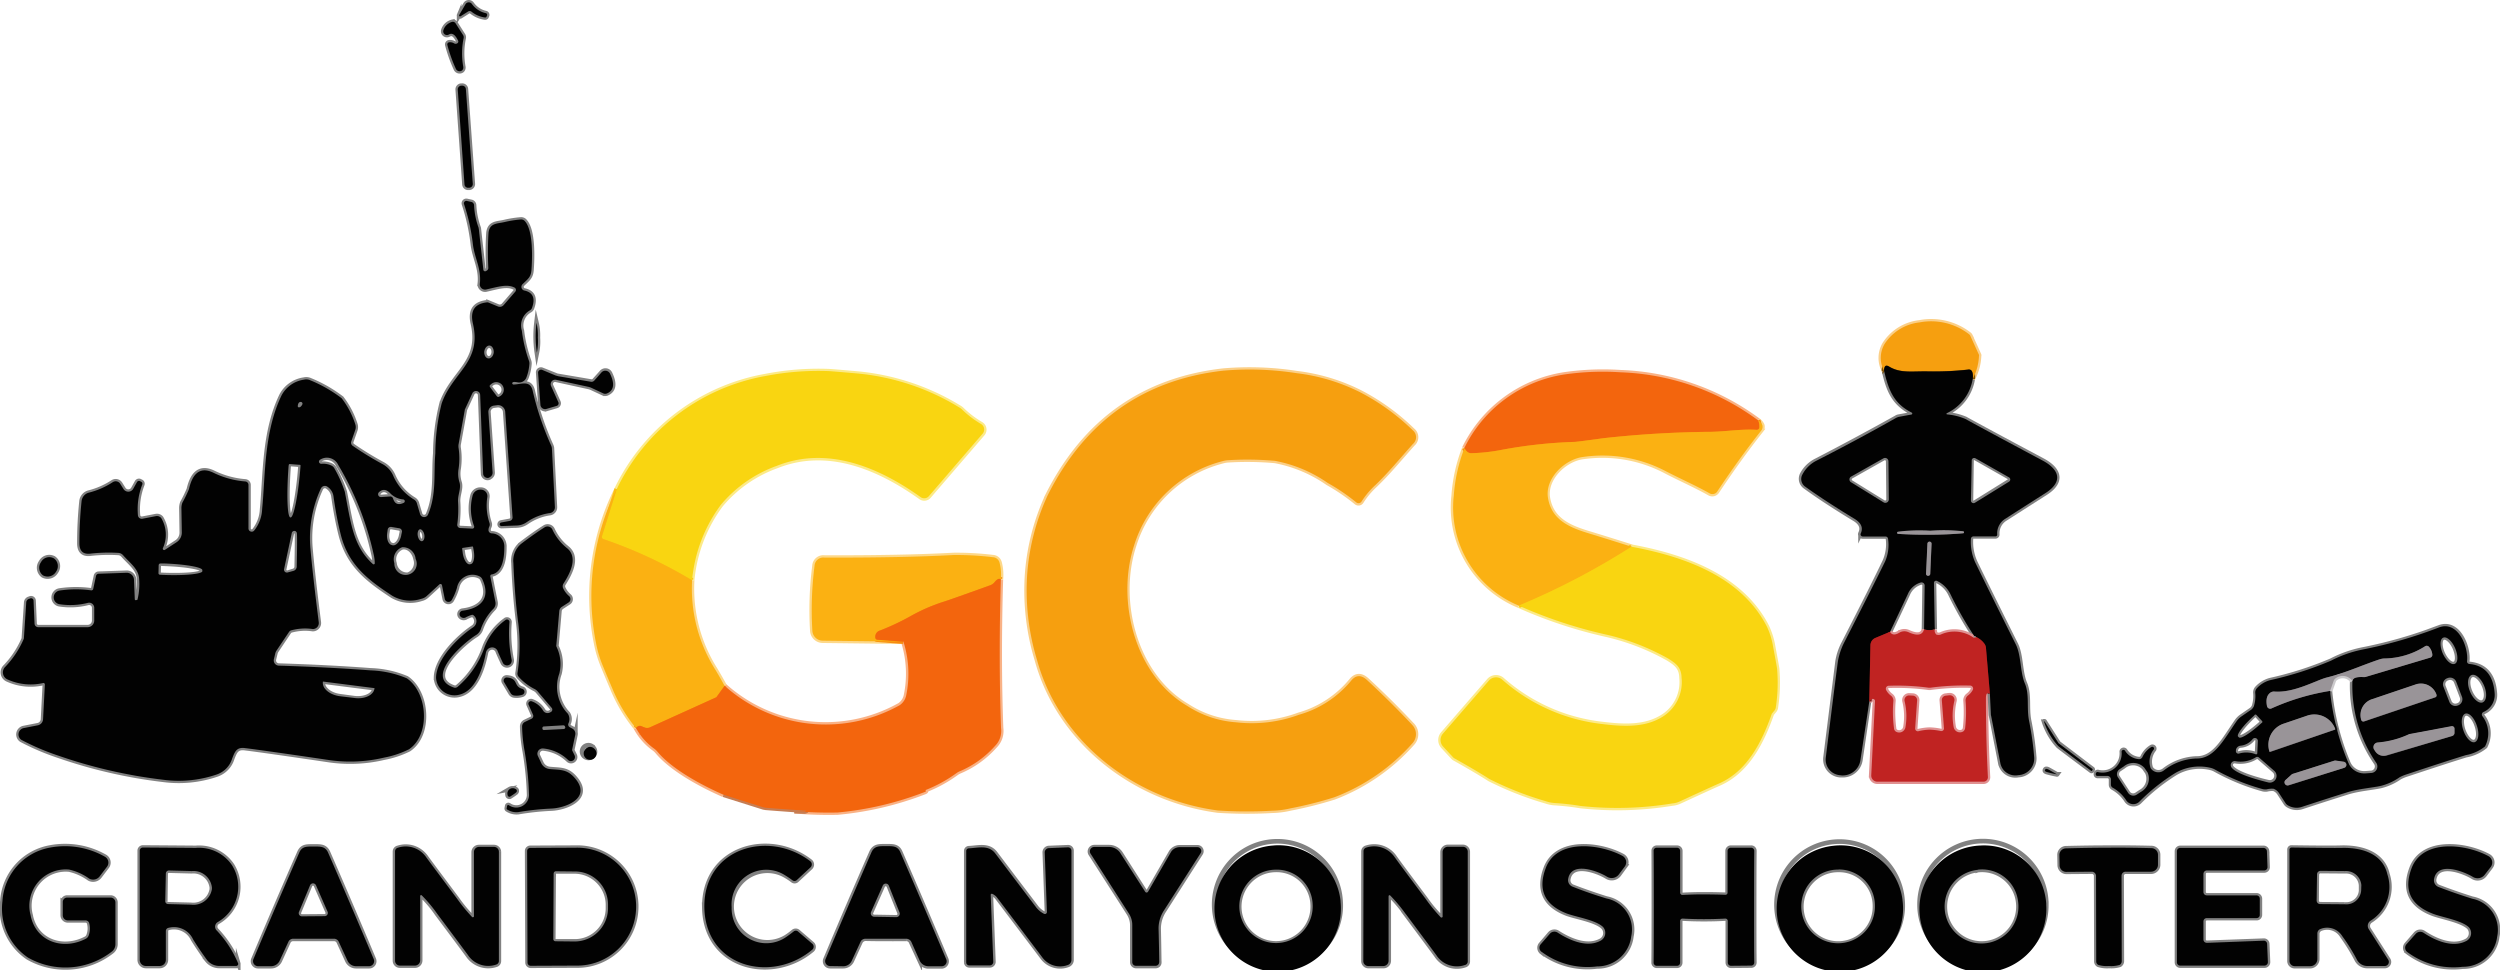<svg xmlns="http://www.w3.org/2000/svg" width="215.199" height="83.516" viewBox="0 0 215.199 83.516"><g id="Grupo_169092" data-name="Grupo 169092" transform="translate(760.98 -4125.334)"><path id="Caminho_46451" data-name="Caminho 46451" d="M279.875,37.737l.647-.409a.255.255,0,0,1,.306.017,2.355,2.355,0,0,0,1.141.494.141.141,0,0,0,.136-.051l.034-.085a.152.152,0,0,0-.1-.238,2,2,0,0,1-1.192-.8.327.327,0,0,0-.545.034l-.545.936A.082.082,0,0,0,279.875,37.737Zm-.7.477a1.069,1.069,0,0,0-.766.7.32.32,0,0,0,.46.392q.426-.255.8.528c.085.17-.136.34-.34.238a.661.661,0,0,0-.409-.1.187.187,0,0,0-.17.255,12.145,12.145,0,0,0,.732,2.043.349.349,0,0,0,.511.136.31.31,0,0,0,.1-.136.338.338,0,0,0,.017-.187,6.471,6.471,0,0,1,.034-2.469.356.356,0,0,0-.068-.289l-.63-.987A.28.28,0,0,0,279.177,38.213ZM280.335,44a.311.311,0,0,0-.34-.289h-.068a.321.321,0,0,0-.289.34l.579,8.155a.309.309,0,0,0,.34.289h.068a.319.319,0,0,0,.306-.323Zm4.035,25.247q.085-.068.426,0a.663.663,0,0,0,.732-.375A3.979,3.979,0,0,0,285.8,67.7a.634.634,0,0,0-.034-.306,12.091,12.091,0,0,1-.613-2.6,1.494,1.494,0,0,1,.681-1.736.4.4,0,0,0,.2-.238q.443-1.243-.681-1.481a.322.322,0,0,1-.136-.545c.494-.477.715-.613.766-1.226.068-.97.17-3.371-.562-4.188a.413.413,0,0,0-.358-.153,9.476,9.476,0,0,0-1.4.221c-.63.153-1.294.068-1.379.953a27.119,27.119,0,0,0-.017,2.962.253.253,0,0,1-.119.255l-.085.051a.15.15,0,0,1-.221-.1l-.392-3.524a.321.321,0,0,1-.017-.1,6.462,6.462,0,0,1-.392-1.941.307.307,0,0,0-.238-.289l-.392-.085a.208.208,0,0,0-.238.255,17.256,17.256,0,0,1,.766,3.456c.136,1.192.749,2.128.6,3.422a.452.452,0,0,0,.528.494c1.055-.238,1.822-.494,2.451-.17a.227.227,0,0,1,.068.358l-.987,1.141a.441.441,0,0,1-.528.119l-.783-.323a.294.294,0,0,0-.17-.017q-1.549.187-1.175,1.822c.783,3.354-1.753,4.171-2.69,6.878a17.955,17.955,0,0,0-.545,4.29c-.153,1.753.119,3.524-.63,5.278a.368.368,0,0,1-.681-.034l-.272-.919a.573.573,0,0,0-.272-.358,4.462,4.462,0,0,1-1.788-2.077,2.058,2.058,0,0,0-.919-.97A27.377,27.377,0,0,1,270.58,74.7a.336.336,0,0,1-.119-.34l.357-1.021a.76.76,0,0,0,0-.477,7.372,7.372,0,0,0-1.175-2.247,11.844,11.844,0,0,0-2.707-1.549.812.812,0,0,0-.528-.051,2.6,2.6,0,0,0-1.941,1.362c-1.532,3.184-1.379,6.895-1.668,9.789a3.146,3.146,0,0,1-.7,1.856.281.281,0,0,1-.477-.187V78.067a.3.3,0,0,0-.272-.289,7.567,7.567,0,0,1-2.775-.766c-1.277-.6-1.822.323-2.077,1.43a10.636,10.636,0,0,1-.562,1.158,1.316,1.316,0,0,0-.085.477l.034,2.111a1,1,0,0,1-.443.817l-1.021.664a.118.118,0,0,1-.17-.136,2.8,2.8,0,0,0-.136-2.6.471.471,0,0,0-.46-.17l-1.141.221a.334.334,0,0,1-.409-.306,5.9,5.9,0,0,1,.375-2.639.186.186,0,0,0-.068-.221l-.1-.051a.2.2,0,0,0-.289.068l-.323.579a.487.487,0,0,1-.834.017l-.289-.46a.46.46,0,0,0-.63-.136,6.746,6.746,0,0,1-2.043.9.853.853,0,0,0-.647.732,34.734,34.734,0,0,0-.187,3.66q.017.953.9.868a13.961,13.961,0,0,1,2.469-.068.591.591,0,0,1,.392.2c.63.715,1.328,1.175,1.379,2.026a5.565,5.565,0,0,1-.136,1.771.055.055,0,0,1-.034.051l-.085.017a.086.086,0,0,1-.119-.085l-.068-1.668a.625.625,0,0,0-.647-.6l-2.4.085a.236.236,0,0,0-.221.187l-.238,1.107a.166.166,0,0,1-.17.136,9.535,9.535,0,0,0-2.741.017.595.595,0,0,0,.017,1.175,6.1,6.1,0,0,0,2.434-.119.439.439,0,0,1,.545.426v1.09a.574.574,0,0,1-.579.579h-4.239a.323.323,0,0,1-.323-.323l-.085-1.958a.21.21,0,0,0-.272-.2l-.085.034a.348.348,0,0,0-.272.34l-.2,3.047a.274.274,0,0,1-.034.119,8.133,8.133,0,0,1-1.549,2.332.666.666,0,0,0,.136,1.09,4.8,4.8,0,0,0,3.115.323c.068-.017.136.051.136.136l-.153,2.962a.565.565,0,0,1-.46.545l-1.209.238a.56.56,0,0,0-.187,1.021,21.212,21.212,0,0,0,3.2,1.362,42.786,42.786,0,0,0,8.955,2.06,10.1,10.1,0,0,0,4.631-.443,2.092,2.092,0,0,0,1.345-1.379c.238-.613.392-.987,1.09-.9q1.634.2,7.184,1.021a12.645,12.645,0,0,0,4.8-.2,8.22,8.22,0,0,0,2.145-.715c1.873-1.26,1.617-4.886-.187-6.112a8.724,8.724,0,0,0-3.1-.681q-3.592-.272-7.916-.409a.449.449,0,0,1-.426-.545l.119-.494a.739.739,0,0,1,.119-.272l1.073-1.6a.37.37,0,0,1,.153-.119,4.543,4.543,0,0,1,1.89-.119.519.519,0,0,0,.511-.579q-.528-4.171-.715-6.316a10.122,10.122,0,0,1,.9-5.209.378.378,0,0,1,.528-.17,1.189,1.189,0,0,1,.562.9q.255,1.788.6,3.166c.647,2.656,2.3,3.933,4.46,5.346a3.041,3.041,0,0,0,2.5.255,1,1,0,0,0,.46-.238l1.09-1a.134.134,0,0,1,.221.068l.238,1.175a.327.327,0,0,0,.613.085,4.807,4.807,0,0,0,.443-1.055,1.362,1.362,0,0,1,1.958-.953.5.5,0,0,1,.221.238c.766,1.651-.17,2.52-1.7,2.707a.3.3,0,0,0-.187.494.375.375,0,0,0,.511.051q.477-.221.562-.187a.637.637,0,0,1,0,1.09c-1.243.834-3.149,2.69-3.167,4.324a1.589,1.589,0,0,0,1.975,1.464c1.447-.323,2.06-2.315,2.315-3.626a.553.553,0,0,1,.63-.443.507.507,0,0,1,.392.34q.085.221.426.953a.4.4,0,0,0,.681.1.432.432,0,0,0,.085-.34,11.652,11.652,0,0,1-.187-3.235.213.213,0,0,0-.358-.17,5.2,5.2,0,0,0-1.771,2.281,7.859,7.859,0,0,1-2.332,3.456.343.343,0,0,1-.358.051c-2.571-.9.97-3.916,1.924-4.494a.977.977,0,0,0,.443-.562,4.648,4.648,0,0,1,1.09-1.736.654.654,0,0,0,.153-.562l-.443-2.213c0-.068.034-.153.119-.153.97-.187,1.09-1.532,1.09-2.349a1.126,1.126,0,0,0-1.107-1.192.29.29,0,0,1-.255-.255.657.657,0,0,1,.068-.323.427.427,0,0,0,.017-.323,4.681,4.681,0,0,1-.187-2.213.561.561,0,0,0-.528-.647h-.017a.688.688,0,0,0-.732.562,4.328,4.328,0,0,0,.136,2.571.157.157,0,0,1-.136.221l-1.073-.051a.278.278,0,0,1-.238-.289,10,10,0,0,0,.068-1.975c-.034-.579.272-1.124.136-1.634a2.5,2.5,0,0,1-.085-1.226,6.033,6.033,0,0,0,0-1.736,1.04,1.04,0,0,1,0-.375l.528-2.911V71.6l.647-1.4a.357.357,0,0,1,.681.136l.255,6.776a.385.385,0,0,0,.511.34l.1-.068a.42.42,0,0,0,.2-.392l-.358-5.141a.545.545,0,0,1,.46-.6l.255-.034a.621.621,0,0,1,.732.562l.63,9.057a.3.3,0,0,1-.255.34l-.732.136a.169.169,0,0,0-.119.17.161.161,0,0,0,.153.136l1.362-.051a1.582,1.582,0,0,0,.817-.289,4.664,4.664,0,0,1,2.009-.783.5.5,0,0,0,.409-.528L287.74,74.9a.9.9,0,0,0-.051-.187,25.129,25.129,0,0,1-1.6-4.733c-.221-.953-.97-.562-1.651-.545-.1,0-.153-.136-.068-.187Zm118.046-.987c.375,1.668.834,2.792,2.366,3.575a.094.094,0,0,1-.034.17l-1.09.2a.524.524,0,0,0-.2.085Q400,74.22,396.576,75.99a2.75,2.75,0,0,0-1.209,1.175.828.828,0,0,0,.255,1.056q1.736,1.26,4.239,2.775.868.528.528,1.243a.19.19,0,0,0,.17.272h1.958a.239.239,0,0,1,.238.2,3.625,3.625,0,0,1-.272,1.924q-.97,2.043-3.541,7.065a5.159,5.159,0,0,0-.528,1.566q-.272,2.179-1.038,8.274a1.366,1.366,0,0,0,1.226,1.515h.119a1.536,1.536,0,0,0,1.651-1.294l.749-5.073" transform="translate(-1001.214 4089)" fill="none" stroke="#818181" stroke-miterlimit="10" stroke-width="0.4"></path><path id="Caminho_46452" data-name="Caminho 46452" d="M1184.2,386.483l.187-.17a.186.186,0,0,1,.307.136l-.323,6.384a.528.528,0,0,0,.528.562h9.142a.382.382,0,0,0,.375-.392q-.17-3.252-.17-6.776,0-.63.341-.409" transform="translate(-1784.275 3799.225)" fill="none" stroke="#e09191" stroke-miterlimit="10" stroke-width="0.4" fill-rule="evenodd"></path><path id="Caminho_46453" data-name="Caminho 46453" d="M1226.961,254.085l.085,1.8a.191.191,0,0,0,.017.085l.8,4.1a1.315,1.315,0,0,0,1.447,1.038l.119-.017a1.429,1.429,0,0,0,1.345-1.515,26.1,26.1,0,0,0-.443-3.167c-.221-1.124.051-2.23-.358-3.2-.426-1-.306-2.417-.783-3.371q-2.128-4.256-3.473-7.014a4.239,4.239,0,0,1-.391-2.06.225.225,0,0,1,.221-.221h1.89a.153.153,0,0,0,.153-.153,1.486,1.486,0,0,1,.613-1.311q2.23-1.43,3.541-2.264c1.6-1.021,1.14-2.077-.289-2.826q-5.108-2.724-6.605-3.558a5.327,5.327,0,0,0-1.583-.392.054.054,0,0,1-.017-.1,3.961,3.961,0,0,0,2.23-2.945" transform="translate(-1816.651 3930.959)" fill="none" stroke="#818181" stroke-miterlimit="10" stroke-width="0.4" fill-rule="evenodd"></path><path id="Caminho_46454" data-name="Caminho 46454" d="M1197.957,202.826a4.592,4.592,0,0,0,.545-2.009.072.072,0,0,0,0-.068l-.749-1.651a.336.336,0,0,0-.1-.119,5.33,5.33,0,0,0-4.273-1.021,4.114,4.114,0,0,0-3.013,1.873,2.354,2.354,0,0,0-.034,2.3" transform="translate(-1789.128 3955.133)" fill="none" stroke="#fbcf87" stroke-miterlimit="10" stroke-width="0.4" fill-rule="evenodd"></path><path id="Caminho_46455" data-name="Caminho 46455" d="M1199.313,221.377q.085-.9-.409-.817a26.847,26.847,0,0,1-3.541.153c-1.294-.017-2.3.17-3.269-.426q-.238-.136-.34.017a.617.617,0,0,0-.068.375" transform="translate(-1790.485 3936.582)" fill="none" stroke="#7c5109" stroke-miterlimit="10" stroke-width="0.4" fill-rule="evenodd"></path><path id="Caminho_46456" data-name="Caminho 46456" d="M1239.309,362.286l-.34-3.967a.683.683,0,0,0-.1-.289,1.757,1.757,0,0,0-.766-.63" transform="translate(-1828.999 3822.758)" fill="none" stroke="#611312" stroke-miterlimit="10" stroke-width="0.4" fill-rule="evenodd"></path><path id="Caminho_46457" data-name="Caminho 46457" d="M1237.436,357.068a.2.2,0,0,0-.136-.068" transform="translate(-1828.335 3823.091)" fill="none" stroke="#4e4b4d" stroke-miterlimit="10" stroke-width="0.4" fill-rule="evenodd"></path><path id="Caminho_46458" data-name="Caminho 46458" d="M1220.367,333.744a31.312,31.312,0,0,1-2.026-3.558,2.446,2.446,0,0,0-1.174-1.192.183.183,0,0,0-.272.17l.068,4" transform="translate(-1811.402 3846.346)" fill="none" stroke="#818181" stroke-miterlimit="10" stroke-width="0.4" fill-rule="evenodd"></path><path id="Caminho_46459" data-name="Caminho 46459" d="M1212.819,353.6a1.744,1.744,0,0,1-.919,0" transform="translate(-1807.26 3825.912)" fill="none" stroke="#611312" stroke-miterlimit="10" stroke-width="0.4" fill-rule="evenodd"></path><path id="Caminho_46460" data-name="Caminho 46460" d="M1197.628,333.848l.051-3.779a.267.267,0,0,0-.357-.255,1.73,1.73,0,0,0-1.09.987q-.749,1.6-1.532,3.252" transform="translate(-1792.988 3845.664)" fill="none" stroke="#818181" stroke-miterlimit="10" stroke-width="0.4" fill-rule="evenodd"></path><path id="Caminho_46461" data-name="Caminho 46461" d="M1185.987,354.8l-1.26.528a.689.689,0,0,0-.426.613l-.1,4.852" transform="translate(-1784.275 3824.916)" fill="none" stroke="#611312" stroke-miterlimit="10" stroke-width="0.4" fill-rule="evenodd"></path><path id="Caminho_46462" data-name="Caminho 46462" d="M1197.628,353.6q-.2.749-1.311.255a.846.846,0,0,0-.851.051q-.545.306-.766-.1" transform="translate(-1792.988 3825.912)" fill="none" stroke="#e09191" stroke-miterlimit="10" stroke-width="0.4" fill-rule="evenodd"></path><path id="Caminho_46463" data-name="Caminho 46463" d="M1236.7,357.434q.2.034.238-.034" transform="translate(-1827.838 3822.758)" fill="none" stroke="#ad5c5d" stroke-miterlimit="10" stroke-width="0.4" fill-rule="evenodd"></path><path id="Caminho_46464" data-name="Caminho 46464" d="M1236.8,356.99q.051-.017-.1.1" transform="translate(-1827.838 3823.101)" fill="none" stroke="#cccacc" stroke-miterlimit="10" stroke-width="0.4" fill-rule="evenodd"></path><path id="Caminho_46465" data-name="Caminho 46465" d="M1220.594,354.281a2.858,2.858,0,0,0-2.707-.272.558.558,0,0,1-.46.034.5.5,0,0,1-.136-.443" transform="translate(-1811.732 3825.912)" fill="none" stroke="#e09191" stroke-miterlimit="10" stroke-width="0.4" fill-rule="evenodd"></path><path id="Caminho_46466" data-name="Caminho 46466" d="M509.947,198.6a9.763,9.763,0,0,0,.034,2.571,4.784,4.784,0,0,0,.085-1.294A4.665,4.665,0,0,0,509.947,198.6Zm.868,7.406.868-.255a.24.24,0,0,0,.153-.323l-.63-1.4a.376.376,0,0,1,.426-.528l2.741.6a1.533,1.533,0,0,1,.324.1l1.021.477a.423.423,0,0,0,.289,0q.919-.392.272-1.719a.433.433,0,0,0-.732-.085l-.613.681a.3.3,0,0,1-.289.1l-2.809-.477a.734.734,0,0,1-.238-.068l-1.158-.46a.236.236,0,0,0-.341.238l.187,2.758a.4.4,0,0,0,.528.357Z" transform="translate(-1224.748 3954.524)" fill="none" stroke="#818181" stroke-miterlimit="10" stroke-width="0.4"></path><path id="Caminho_46467" data-name="Caminho 46467" d="M791.233,254.363a1.152,1.152,0,0,0-.051-1.617q-1.856-1.975-3.848-3.813-.766-.715-1.379.051a9.007,9.007,0,0,1-4.494,2.928,11.73,11.73,0,0,1-5.414.647,8.842,8.842,0,0,1-4.205-1.413c-4.545-2.673-6.129-9.091-4.562-13.841a10.786,10.786,0,0,1,7.644-7.235A2.168,2.168,0,0,1,775.3,230a26.728,26.728,0,0,1,4.1.051,11.756,11.756,0,0,1,4.545,1.907,17.018,17.018,0,0,1,2.451,1.668.3.3,0,0,0,.46-.085,7.232,7.232,0,0,1,1.209-1.43c1.09-1.056,1.736-1.856,3.2-3.507a.765.765,0,0,0-.017-1.192,18.983,18.983,0,0,0-4.562-3.286,16.51,16.51,0,0,0-5.4-1.617,26.365,26.365,0,0,0-6.333-.221q-10.317,1.175-15.117,10.725a19.587,19.587,0,0,0-1.753,6.639,20.546,20.546,0,0,0,.834,7.542c1.958,7.116,8.478,12.019,15.577,12.955a37.694,37.694,0,0,0,4.682.017,7.433,7.433,0,0,0,1.549-.2,34.03,34.03,0,0,0,3.779-.953A17.111,17.111,0,0,0,791.233,254.363Z" transform="translate(-1430.634 3934.954)" fill="none" stroke="#fbcf87" stroke-miterlimit="10" stroke-width="0.4" fill-rule="evenodd"></path><path id="Caminho_46468" data-name="Caminho 46468" d="M540.4,282.6a20.63,20.63,0,0,0-1.77,13.3,9.907,9.907,0,0,0,.6,1.975q.392.953.8,1.907a13.582,13.582,0,0,0,2.026,3.4" transform="translate(-1248.288 3884.825)" fill="none" stroke="#fdd889" stroke-miterlimit="10" stroke-width="0.4" fill-rule="evenodd"></path><path id="Caminho_46469" data-name="Caminho 46469" d="M560.6,403.5a5.253,5.253,0,0,0,1.583,1.788,1.489,1.489,0,0,1,.238.221c1.277,1.549,3.882,2.928,5.7,3.728" transform="translate(-1266.838 3784.507)" fill="none" stroke="#f9b286" stroke-miterlimit="10" stroke-width="0.4" fill-rule="evenodd"></path><path id="Caminho_46471" data-name="Caminho 46471" d="M640.7,348.335a34.024,34.024,0,0,0,3.711.119,27.747,27.747,0,0,0,7.525-1.771q.17-.068.034-.153a11.938,11.938,0,0,0,2.656-1.447,1.49,1.49,0,0,1,.289-.17,8.438,8.438,0,0,0,3.047-2.179,1.825,1.825,0,0,0,.528-1.549q-.221-5.941-.017-12.785" transform="translate(-1333.302 3846.822)" fill="none" stroke="#f9b286" stroke-miterlimit="10" stroke-width="0.4" fill-rule="evenodd"></path><path id="Caminho_46472" data-name="Caminho 46472" d="M665.756,318.052a4.12,4.12,0,0,0-.119-1.481.624.624,0,0,0-.562-.443,26.028,26.028,0,0,0-3.422-.187q-4.324.238-11.066.221a.759.759,0,0,0-.868.715,29.962,29.962,0,0,0-.187,5.584.9.9,0,0,0,.9.851l6.929.085" transform="translate(-1340.585 3857.17)" fill="none" stroke="#fdd889" stroke-miterlimit="10" stroke-width="0.4" fill-rule="evenodd"></path><path id="Caminho_46473" data-name="Caminho 46473" d="M620.79,359.8a9.175,9.175,0,0,1,.238,4.614,1.339,1.339,0,0,1-.562.851A13.024,13.024,0,0,1,605.4,363.6" transform="translate(-1304.011 3820.767)" fill="none" stroke="#f9b286" stroke-miterlimit="10" stroke-width="0.4" fill-rule="evenodd"></path><path id="Caminho_46474" data-name="Caminho 46474" d="M591.724,337.874q-.358-.664-.8-1.4a13.035,13.035,0,0,1-1.992-7.678" transform="translate(-1290.336 3846.49)" fill="none" stroke="#fdd889" stroke-miterlimit="10" stroke-width="0.4" fill-rule="evenodd"></path><path id="Caminho_46475" data-name="Caminho 46475" d="M557.386,240.855a12.846,12.846,0,0,1,2.486-6.5A11.253,11.253,0,0,1,564.707,231c4.392-1.736,8.8.17,12.36,2.707a.524.524,0,0,0,.7-.085l4.631-5.38a.557.557,0,0,0-.136-.834,8.419,8.419,0,0,1-1.634-1.243,1.22,1.22,0,0,0-.272-.2,20.419,20.419,0,0,0-8.8-2.911q-2.111-.187-2.417-.2a23.938,23.938,0,0,0-5.448.426A17.655,17.655,0,0,0,550.9,232.99" transform="translate(-1258.789 3934.434)" fill="none" stroke="#fcea88" stroke-miterlimit="10" stroke-width="0.4" fill-rule="evenodd"></path><path id="Caminho_46476" data-name="Caminho 46476" d="M551.111,290.465a39.59,39.59,0,0,0-7.661-3.558.19.19,0,0,1-.1-.238l1.277-4.069" transform="translate(-1252.514 3884.825)" fill="none" stroke="#fac312" stroke-miterlimit="10" stroke-width="0.4" fill-rule="evenodd"></path><path id="Caminho_46477" data-name="Caminho 46477" d="M568.227,382.1l-.7.97-.017.017-5.737,2.6a.613.613,0,0,1-.392.017l-.341-.136a.294.294,0,0,0-.17-.017.442.442,0,0,0-.272.187" transform="translate(-1266.838 3802.264)" fill="none" stroke="#f78b10" stroke-miterlimit="10" stroke-width="0.4" fill-rule="evenodd"></path><path id="Caminho_46478" data-name="Caminho 46478" d="M610.912,438.613l.868.034a.151.151,0,0,0,.068-.017.049.049,0,0,1,.034-.017.062.062,0,0,0,.051-.017q.017-.017,0-.017-1.788-.119-3.473-.255l-.2-.034L604.8,437.2" transform="translate(-1303.513 3756.544)" fill="none" stroke="#c67d53" stroke-miterlimit="10" stroke-width="0.4" fill-rule="evenodd"></path><path id="Caminho_46479" data-name="Caminho 46479" d="M692.407,328.086q-.2-.2-.562.238a.821.821,0,0,1-.375.255q-3.728,1.345-4.052,1.43a15.239,15.239,0,0,0-2.707,1.175,20.832,20.832,0,0,1-2.69,1.277.558.558,0,0,0-.426.613.189.189,0,0,0,.187.187l2.23.17" transform="translate(-1367.236 3847.136)" fill="none" stroke="#f78b10" stroke-miterlimit="10" stroke-width="0.4" fill-rule="evenodd"></path><path id="Caminho_46480" data-name="Caminho 46480" d="M974.929,261.9a13.975,13.975,0,0,0-.919,4.1,9.132,9.132,0,0,0,5.6,9.465" transform="translate(-1609.853 3902)" fill="none" stroke="#fdd889" stroke-miterlimit="10" stroke-width="0.4" fill-rule="evenodd"></path><path id="Caminho_46481" data-name="Caminho 46481" d="M974.182,316.873a39.792,39.792,0,0,0,7.491,2.486,19.918,19.918,0,0,1,5.38,2.077c.681.426,1.124.766,1.141,1.651a3.516,3.516,0,0,1-1.532,3.286c-1.566,1.038-3.49.919-5.4.681a15.643,15.643,0,0,1-8.512-3.813.808.808,0,0,0-1.141.085l-3.967,4.58a.829.829,0,0,0,.017,1.09l.885.953a.454.454,0,0,0,.119.085q1.856,1.038,3,1.771a28.194,28.194,0,0,0,4.852,1.907,2.79,2.79,0,0,0,.749.153,22.158,22.158,0,0,1,2.247.255,29.335,29.335,0,0,0,7.9-.221,1.867,1.867,0,0,0,.664-.187q2.656-1.226,3.354-1.532c2.434-1.072,3.677-3.592,4.511-5.941a.216.216,0,0,1,.051-.1l.187-.221a.591.591,0,0,0,.119-.238,14.14,14.14,0,0,0,.119-3.354q0-.085-.34-1.89a6.556,6.556,0,0,0-.545-1.77c-2.162-4.2-6.895-5.976-11.645-6.861" transform="translate(-1604.424 3860.595)" fill="none" stroke="#fcea88" stroke-miterlimit="10" stroke-width="0.4" fill-rule="evenodd"></path><path id="Caminho_46482" data-name="Caminho 46482" d="M1028.73,258.778q-1.924-.613-3.881-1.209c-1.634-.511-3.013-1.192-3.32-2.962-.306-1.7,1.447-3.354,3.013-3.558a11.69,11.69,0,0,1,7.184,1.26c1.362.7,2.571,1.226,3.711,1.873a.491.491,0,0,0,.664-.17q1.855-2.792,3.745-5.192a.537.537,0,0,0,.136-.494.92.92,0,0,0-.358-.426" transform="translate(-1649.268 3913.617)" fill="none" stroke="#fdd889" stroke-miterlimit="10" stroke-width="0.4" fill-rule="evenodd"></path><path id="Caminho_46483" data-name="Caminho 46483" d="M1004.781,227.54a21.193,21.193,0,0,0-11.832-4.137,23.277,23.277,0,0,0-4.835.187,11.536,11.536,0,0,0-8.614,6.333" transform="translate(-1614.424 3933.977)" fill="none" stroke="#f9b286" stroke-miterlimit="10" stroke-width="0.4" fill-rule="evenodd"></path><path id="Caminho_46484" data-name="Caminho 46484" d="M1004.781,247.9a1.406,1.406,0,0,1,.1.63.225.225,0,0,1-.238.187c-1.277-.085-2.5.136-3.9.17a90.252,90.252,0,0,0-9.244.545q-2.349.323-2.537.323a41.02,41.02,0,0,0-6.35.7,15.436,15.436,0,0,1-2.52.272q-.357.017-.6-.443" transform="translate(-1614.424 3913.617)" fill="none" stroke="#f78b10" stroke-miterlimit="10" stroke-width="0.4" fill-rule="evenodd"></path><path id="Caminho_46485" data-name="Caminho 46485" d="M1016.7,311.8a63.555,63.555,0,0,1-9.7,5.073" transform="translate(-1637.242 3860.595)" fill="none" stroke="#fac312" stroke-miterlimit="10" stroke-width="0.4" fill-rule="evenodd"></path><path id="Caminho_46486" data-name="Caminho 46486" d="M288.957,242.7a.864.864,0,0,0-.051-.851,3.333,3.333,0,0,1-.732-3.439,3.393,3.393,0,0,0-.238-2.315.248.248,0,0,1-.017-.153l.255-2.928a.483.483,0,0,1,.221-.358l.579-.375a.345.345,0,0,0,.051-.545,1.932,1.932,0,0,1-.528-.7.415.415,0,0,1,.034-.375c.613-.953,1.26-2.264.323-3.047a4.366,4.366,0,0,1-1.26-1.583.466.466,0,0,0-.681-.221q-.868.545-2.009,1.413a1.866,1.866,0,0,0-.681,1.651q.119,2.945.426,5.226a15.625,15.625,0,0,1-.068,4.222.408.408,0,0,0,.1.357,4.629,4.629,0,0,0,1.311,1.021.889.889,0,0,1,.323.238l1.192,1.4a.234.234,0,0,1-.068.375l-.1.051a.444.444,0,0,1-.562-.187,1.867,1.867,0,0,0-.953-.783.217.217,0,0,0-.289.289l.375.851a.262.262,0,0,1-.136.357l-.528.255a.442.442,0,0,0-.272.409,13.424,13.424,0,0,0,.221,2.145,26.478,26.478,0,0,1,.375,3.762,1.1,1.1,0,0,1-1.736.868.1.1,0,0,0-.153.068l-.034.187a.1.1,0,0,0,.051.119,1.47,1.47,0,0,0,.936.221,22.767,22.767,0,0,1,2.843-.306c1.226-.051,3.337-.851,2.2-2.417-.749-1.021-1.379-.885-2.349-.987a.891.891,0,0,1-.715-.528l-.289-.613a.456.456,0,0,1,.46-.63,3.574,3.574,0,0,1,2.145.987.348.348,0,0,0,.562-.392l-.2-.409a.277.277,0,0,1,0-.136l.255-1.209a.5.5,0,0,0-.238-.545l-.221-.119A.257.257,0,0,1,288.957,242.7Zm-44.3-14.215a.8.8,0,0,0-1.107.323.819.819,0,0,0,.17,1.141.837.837,0,0,0,1.124-.323A.819.819,0,0,0,244.66,228.485Zm175.911,18.727h.868a.305.305,0,0,1,.306.306v.443a.3.3,0,0,0,.136.255,3.329,3.329,0,0,1,1.158,1.055.733.733,0,0,0,1.158.153,16.928,16.928,0,0,1,3.1-2.469,4.129,4.129,0,0,1,3.013-.443,1.519,1.519,0,0,1,.426.17,18.528,18.528,0,0,0,4.086,1.668,1.018,1.018,0,0,0,.323.017,1.849,1.849,0,0,1,.6-.051.945.945,0,0,1,.46.357l.6.919a.575.575,0,0,0,.153.136,1.45,1.45,0,0,0,1.158.17q2.383-.783,3.916-1.26c.987-.323,2.264-.409,2.979-.579a4.875,4.875,0,0,0,1.583-.732,3.669,3.669,0,0,1,.613-.255q3.592-1.192,5.09-1.651a3.678,3.678,0,0,0,1.651-.749,2.424,2.424,0,0,0-.238-2.622.24.24,0,0,1,.1-.34,1.6,1.6,0,0,0,.97-1.566q-.153-2.366-2.179-2.571a.222.222,0,0,1-.2-.255c.136-1.209-.783-3.49-2.4-2.894a39.32,39.32,0,0,1-6.588,1.907,10.174,10.174,0,0,0-2.707.953,29.824,29.824,0,0,1-5.26,1.685,2.392,2.392,0,0,0-1.124.681.539.539,0,0,0-.153.392,2.933,2.933,0,0,1-.119,1.175.82.82,0,0,1-.2.272l-.936.647a1.957,1.957,0,0,0-.306.306c-1.124,1.6-1.941,3.3-3.507,3.269a4.819,4.819,0,0,0-2.792,1.021.787.787,0,0,1-1.141-.187,1.655,1.655,0,0,1,.272-1.617.154.154,0,0,0-.221-.2,1.968,1.968,0,0,0-.766.868.321.321,0,0,1-.323.17,1.559,1.559,0,0,1-1.175-.732.16.16,0,0,0-.289.085,1.649,1.649,0,0,1-2.06,1.753.155.155,0,0,0-.119.051.206.206,0,0,0-.017.238.154.154,0,0,0,.119.051Zm-136.908-8.478a.265.265,0,0,0-.255.392l.579.97a.418.418,0,0,0,.289.187,1.543,1.543,0,0,0,.715-.068.267.267,0,0,0-.034-.511C284.207,239.483,284.667,238.819,283.662,238.734Zm132.312,3.813a5.652,5.652,0,0,0,1.226,2.094q.136.119,2.826,2.128a.052.052,0,0,0,.068,0l.051-.085c.017-.034.017-.051,0-.068l-2.894-2.2a.111.111,0,0,1-.051-.051l-1.175-1.839c0-.017-.017-.017-.034-.017A.049.049,0,0,0,415.974,242.547Zm-124.821,2.3a.548.548,0,1,0-.119.681A.5.5,0,0,0,291.153,244.845Zm124.906,1.839q-.068.136.187.2a7.066,7.066,0,0,0,.817.187.021.021,0,0,0,.034,0h-.017q-.375-.221-.749-.426Q416.11,246.548,416.059,246.684Zm-132.176,1.668a.539.539,0,0,0-.17.494.16.16,0,0,0,.2.153q.034-.017.289-.187.272-.187.272-.221a.169.169,0,0,0-.085-.255.533.533,0,0,0-.511.017Zm-38.458,9.7V259.2a.44.44,0,0,0,.443.443h1.515a.328.328,0,0,1,.323.255,1.709,1.709,0,0,1-.051,1.038.5.5,0,0,1-.221.272c-1.958,1.038-4.341.289-4.784-2.026a3.133,3.133,0,0,1,3.32-3.916,4.741,4.741,0,0,1,1.736.783.706.706,0,0,0,.885-.187l.647-.851a.581.581,0,0,0-.187-.851,6.952,6.952,0,0,0-4.733-.783,4.988,4.988,0,0,0-4.086,4.614,5.084,5.084,0,0,0,2.2,4.852,6.508,6.508,0,0,0,7.252-.545.816.816,0,0,0,.272-.6V258.09a.418.418,0,0,0-.426-.409H245.8A.378.378,0,0,0,245.426,258.056Zm21.587,3.184h1.736a.447.447,0,0,1,.443.272l.732,1.6a.827.827,0,0,0,.749.477H271.8a.426.426,0,0,0,.392-.6q-2.043-4.852-3.933-9.176c-.255-.562-.664-.528-1.243-.528-.562,0-.987-.034-1.226.528q-1.907,4.324-3.95,9.176a.426.426,0,0,0,.392.6h1.124a.827.827,0,0,0,.749-.477l.732-1.6a.447.447,0,0,1,.443-.272h1.736Zm10.64-2.145q2.281,3.047,2.639,3.541a2.116,2.116,0,0,0,2.417.834.328.328,0,0,0,.255-.323v-9.4a.418.418,0,0,0-.426-.409h-1.277a.444.444,0,0,0-.46.443v5.533a.079.079,0,0,1-.136.051,12.512,12.512,0,0,1-1.311-1.583q-2.281-3.047-2.639-3.541a2.135,2.135,0,0,0-2.434-.834.328.328,0,0,0-.255.323v9.4a.418.418,0,0,0,.426.409h1.277a.444.444,0,0,0,.46-.443v-5.533a.079.079,0,0,1,.136-.051,10.527,10.527,0,0,1,1.328,1.583Zm23-.511c.119,5.124,5.805,6.5,9.278,3.609a.348.348,0,0,0,0-.528l-1.209-1.039a.309.309,0,0,0-.392-.017,5.9,5.9,0,0,1-.647.477,3.08,3.08,0,1,1-.119-5.329,5.779,5.779,0,0,1,.681.443.268.268,0,0,0,.375-.017l1.175-1.09a.349.349,0,0,0-.034-.528C306.168,251.808,300.55,253.443,300.652,258.584Zm15.628,2.656h1.736a.439.439,0,0,1,.443.289l.732,1.583a.815.815,0,0,0,.749.494h1.124a.439.439,0,0,0,.409-.6q-2.06-4.869-3.95-9.21c-.238-.562-.664-.528-1.243-.528-.562,0-.987-.034-1.243.528q-1.907,4.341-3.95,9.193a.426.426,0,0,0,.392.6H312.6a.827.827,0,0,0,.749-.477l.732-1.6a.513.513,0,0,1,.46-.289Q315.429,261.24,316.281,261.24Zm23.527,2.026q-.017-1.311-.051-2.894a2.824,2.824,0,0,1,.477-1.583q1.447-2.264,3.149-4.92a.334.334,0,0,0-.289-.511h-1.515a.894.894,0,0,0-.766.443l-1.958,3.388a.159.159,0,0,1-.255,0l-2.111-3.3a1.193,1.193,0,0,0-1-.545h-1.26a.377.377,0,0,0-.323.579l3.3,5.141a1.9,1.9,0,0,1,.289.987v3.2a.323.323,0,0,0,.323.323H339.5A.305.305,0,0,0,339.808,263.266Zm15.611-5.243a5.443,5.443,0,1,0-5.005,5.686A5.348,5.348,0,0,0,355.419,258.022Zm5.6,1.073q2.3,3.081,2.656,3.575a2.1,2.1,0,0,0,2.435.834.324.324,0,0,0,.255-.306v-9.448a.421.421,0,0,0-.426-.426h-1.277a.454.454,0,0,0-.46.443v5.567a.079.079,0,0,1-.136.051,11.2,11.2,0,0,1-1.328-1.583q-2.3-3.064-2.656-3.575a2.135,2.135,0,0,0-2.434-.834.328.328,0,0,0-.255.323v9.431a.418.418,0,0,0,.409.426H359.1a.444.444,0,0,0,.46-.443v-5.55a.08.08,0,0,1,.136-.068,11.2,11.2,0,0,1,1.328,1.583Zm11.7,3.269a6.623,6.623,0,0,0,4.784,1.243,2.917,2.917,0,0,0,2.945-2.588,2.719,2.719,0,0,0-2.145-3.252q-1.566-.494-2.928-1.021a.6.6,0,0,1-.357-.664c.289-1.549,2.571-.664,3.337-.187a.788.788,0,0,0,1.021-.187l.511-.7a.615.615,0,0,0-.187-.9c-1.907-1.038-5.669-1.515-6.622,1.073q-1.021,2.758,1.771,3.864c.783.306,2.537.562,3.166,1.175a.748.748,0,0,1-.255,1.209c-1.158.579-2.639-.068-3.643-.715a.523.523,0,0,0-.681.085l-.783.919A.458.458,0,0,0,372.716,262.363Zm31.069-4.477a5.43,5.43,0,1,0-4.835,5.805A5.336,5.336,0,0,0,403.785,257.886Zm12.377.392a5.454,5.454,0,1,0-5.26,5.448A5.361,5.361,0,0,0,416.161,258.278Zm31.086,4.086a6.525,6.525,0,0,0,4.767,1.26,2.933,2.933,0,0,0,2.962-2.588,2.718,2.718,0,0,0-2.145-3.252q-1.566-.494-2.928-1.021a.617.617,0,0,1-.358-.681c.289-1.549,2.588-.647,3.354-.17a.766.766,0,0,0,1-.187l.528-.7a.615.615,0,0,0-.187-.9c-1.907-1.055-5.686-1.532-6.639,1.056q-1.021,2.758,1.77,3.864c.766.306,2.52.579,3.167,1.192a.761.761,0,0,1-.272,1.209c-1.158.579-2.639-.068-3.626-.732a.524.524,0,0,0-.681.1l-.783.9a.444.444,0,0,0,.068.647Zm-186.721,1a9.442,9.442,0,0,0-1.89-2.894.464.464,0,0,1,.119-.681A3.494,3.494,0,0,0,260,254.907a3.426,3.426,0,0,0-3.132-1.5q-4.154-.034-4.563-.034a.274.274,0,0,0-.255.255v9.414a.53.53,0,0,0,.528.528h1.192a.53.53,0,0,0,.528-.528v-2.468a.28.28,0,0,1,.238-.289,1.812,1.812,0,0,1,2.111,1q.6.953,1.209,1.788a1.351,1.351,0,0,0,1.038.494h1.464a.18.18,0,0,0,.17-.2Zm24.872-9.687.034,9.6a.28.28,0,0,0,.272.272l3.9-.017a5.067,5.067,0,0,0,5.175-4.971v-.255a5.066,5.066,0,0,0-5.209-4.92l-3.9.017a.269.269,0,0,0-.272.272Zm40.024,3.677a1.016,1.016,0,0,1,.443.34q2.026,2.673,3.865,5.107a1.894,1.894,0,0,0,2.2.681.46.46,0,0,0,.323-.443v-9.4a.291.291,0,0,0-.306-.289l-1.617.068a.371.371,0,0,0-.375.392l.187,5.09a.174.174,0,0,1-.255.17,1.991,1.991,0,0,1-.715-.613q-2.2-2.894-3.473-4.579c-.579-.766-1.481-.477-2.264-.443a.233.233,0,0,0-.238.238v9.585a.262.262,0,0,0,.255.255h1.771a.305.305,0,0,0,.306-.306l-.221-5.771A.091.091,0,0,1,325.423,257.358Zm56.963,1.124q0,3.269-.017,4.8a.269.269,0,0,0,.272.272h1.753a.266.266,0,0,0,.255-.272v-3.592a.211.211,0,0,1,.221-.2q.885.051,1.822.051.953,0,1.839-.051a.211.211,0,0,1,.221.2v3.592a.28.28,0,0,0,.272.272l1.753-.017a.262.262,0,0,0,.255-.255c-.017-1.038-.017-2.639-.017-4.818s.006-3.779.017-4.8a.269.269,0,0,0-.272-.272h-1.754a.28.28,0,0,0-.272.272v3.592a.184.184,0,0,1-.2.187q-.9-.034-1.839-.034t-1.839.051a.207.207,0,0,1-.2-.2v-3.592a.269.269,0,0,0-.272-.272h-1.754a.255.255,0,0,0-.255.272Q382.386,255.213,382.386,258.482Zm39.173,5.09a2.523,2.523,0,0,0,.936-.1.38.38,0,0,0,.17-.306l-.017-7.354a.349.349,0,0,1,.357-.357h2.179a.6.6,0,0,0,.6-.6v-.868a.571.571,0,0,0-.579-.562q-2.009-.051-3.66-.034-1.651,0-3.677.051a.571.571,0,0,0-.562.579l.017.868a.578.578,0,0,0,.6.579l2.179-.017a.371.371,0,0,1,.358.357l.017,7.354a.337.337,0,0,0,.17.306A2.451,2.451,0,0,0,421.558,263.572Zm8.427-1.992a.287.287,0,0,1-.289-.289v-1.549a.287.287,0,0,1,.289-.289h4.273a.277.277,0,0,0,.289-.289v-1.379a.287.287,0,0,0-.289-.289h-4.273a.287.287,0,0,1-.289-.289v-1.566a.3.3,0,0,1,.289-.289h4.937a.287.287,0,0,0,.289-.289l-.051-1.379a.3.3,0,0,0-.289-.272h-7.184a.284.284,0,0,0-.272.289v9.551a.284.284,0,0,0,.272.289h7.269a.3.3,0,0,0,.289-.306l-.068-1.566a.284.284,0,0,0-.289-.272Zm7.286-8.206a.175.175,0,0,0-.17.187v9.568a.444.444,0,0,0,.443.46h1.328a.625.625,0,0,0,.613-.63V260.78a.472.472,0,0,1,.323-.426,1.5,1.5,0,0,1,1.822.63,16.819,16.819,0,0,1,1.243,2.009,1.015,1.015,0,0,0,.919.579h1.5a.353.353,0,0,0,.306-.545l-1.685-2.622a.53.53,0,0,1,.17-.732,3.442,3.442,0,0,0,1.447-3.984c-.392-1.754-2.145-2.332-3.933-2.3Q440.744,253.426,437.271,253.375Zm-155.107-43.19c-.221-.034-.426.2-.46.511-.017.306.136.562.358.579.221.034.426-.2.46-.511C282.539,210.457,282.385,210.2,282.164,210.184Zm.034,3.575.6.783a.139.139,0,0,0,.2.017l.034-.017a.648.648,0,1,0-.766-1.021l-.034.017A.161.161,0,0,0,282.2,213.759Zm-16.5,1.719q.187.051.34-.238a.138.138,0,0,0-.136-.2q-.221,0-.255.34A.1.1,0,0,0,265.7,215.479Zm6.571,13.449a3.526,3.526,0,0,0-.085-.749,25.6,25.6,0,0,0-3.064-7.729,1.069,1.069,0,0,0-1.549-.46.2.2,0,0,0-.1.221.221.221,0,0,0,.2.136,1.667,1.667,0,0,1,.834.136.6.6,0,0,1,.289.255,10.582,10.582,0,0,1,.9,2.026c.528,2.724.715,4.682,2.417,6.214A.091.091,0,0,0,272.273,228.928Zm-6.435-8.5-.885-.068a.073.073,0,0,0-.068.068l-.017.085c-.187,2.434-.119,4.426.153,4.443h.017c.272.034.664-1.924.851-4.375v-.068C265.906,220.484,265.872,220.45,265.838,220.433Zm8.887,2.979a1.692,1.692,0,0,1-1.09-.494c-.323-.375-.681-.443-1-.1a.236.236,0,0,0,.187.392l.766-.051a.246.246,0,0,1,.272.187q.221.7.919.375a.165.165,0,0,0-.051-.306ZM274.4,225.9l-.7-.119a.293.293,0,0,0-.306.221l-.034.238c-.1.562.085,1.055.409,1.107l.051.017c.323.051.664-.357.749-.919l.051-.238A.293.293,0,0,0,274.4,225.9Zm-9.261.409-.664,3.1a.264.264,0,0,0,.323.306l.494-.153a.383.383,0,0,0,.272-.375q.051-2.434.017-2.809-.017-.187-.136-.221A.21.21,0,0,0,265.14,226.306ZM276.172,226c-.153.017-.238.272-.187.545.051.289.221.494.375.46.153-.017.238-.272.187-.562-.051-.272-.221-.477-.375-.443Zm4.494,1.464-.8.119c-.034.017-.068.051-.051.085l.051.392c.085.562.357.987.6.936h.085c.238-.051.358-.528.272-1.09l-.068-.392A.06.06,0,0,0,280.666,227.464Zm-6.027.068a1.108,1.108,0,0,0-.664,1.379,1.1,1.1,0,0,0,1.158.987,1.08,1.08,0,0,0,.664-1.362C275.661,227.872,275.15,227.43,274.64,227.532Zm-20.957,1.532-.017.7a.134.134,0,0,0,.136.136l.34.017c1.8.068,3.3-.068,3.3-.323v-.085c.017-.255-1.447-.494-3.269-.562l-.34-.017a.149.149,0,0,0-.153.136Zm18.556,10.589-4.392-.562c-.023,0-.034.006-.034.017v.017c-.068.562.579,1.107,1.464,1.226l1.26.17c.885.1,1.651-.255,1.719-.817l.017-.017Zm130.32-19.544a.288.288,0,0,0-.426-.238l-2.775,1.566a.3.3,0,0,0-.017.494l2.809,1.736a.3.3,0,0,0,.443-.255Zm10.385,1.753a.223.223,0,0,0,0-.375l-2.877-1.634a.225.225,0,0,0-.34.187l-.051,3.456a.225.225,0,0,0,.34.187Z" transform="translate(-1001 3944.915)" fill="none" stroke="#818181" stroke-miterlimit="10" stroke-width="0.4"></path><path id="Caminho_46487" data-name="Caminho 46487" d="M1201.177,303.807q1.413,0,2.792-.119a.08.08,0,0,0,.085-.085c0-.034-.034-.085-.068-.085a57.984,57.984,0,0,0-5.618.034.093.093,0,0,0-.068.1.113.113,0,0,0,.068.085Q1199.747,303.824,1201.177,303.807Zm.085.783a.185.185,0,0,0-.153-.187h-.017a.185.185,0,0,0-.187.17l-.119,2.6a.171.171,0,0,0,.17.17h.017a.168.168,0,0,0,.17-.153Z" transform="translate(-1795.975 3867.55)" fill="none" stroke="#4e4b4d" stroke-miterlimit="10" stroke-width="0.4"></path><path id="Caminho_46488" data-name="Caminho 46488" d="M515.245,365.367a.153.153,0,0,0-.153-.153l-1.668.1a.13.13,0,0,0-.136.153v.017a.13.13,0,0,0,.153.136l1.668-.085a.153.153,0,0,0,.153-.153Zm161.645-7.695c-.289.119-.307.732-.034,1.345.289.63.732,1.038,1.038.9.289-.119.289-.732.017-1.362C677.639,357.944,677.179,357.536,676.89,357.672Zm-9.738,4.563a21.291,21.291,0,0,0,1.549,6.146,1.487,1.487,0,0,0,1.5.97l.494-.034a.562.562,0,0,0,.426-.885,11.691,11.691,0,0,1-2.043-7.048" transform="translate(-1227.578 3822.554)" fill="none" stroke="#818181" stroke-miterlimit="10" stroke-width="0.4"></path><path id="Caminho_46489" data-name="Caminho 46489" d="M1392.436,364.906q.034-.392.987-.34a.633.633,0,0,0,.153-.017l5.584-1.668a.241.241,0,0,0,.153-.238,1.145,1.145,0,0,0-.306-.7.26.26,0,0,0-.34-.017,6.674,6.674,0,0,1-3.541,1.039,1.807,1.807,0,0,0-.34.068c-1.8.613-2.86,1.141-4.546,1.566-.9.221-2.843,1.362-4.562,1.209a.574.574,0,0,0-.289.085q-.477.323-.306,1.175a.278.278,0,0,0,.375.2,19.812,19.812,0,0,1,5.056-1.515" transform="translate(-1950.921 3819.049)" fill="none" stroke="#4e4b4d" stroke-miterlimit="10" stroke-width="0.4" fill-rule="evenodd"></path><path id="Caminho_46490" data-name="Caminho 46490" d="M1419.124,377.618a1.016,1.016,0,0,0-1.413-.255.47.47,0,0,0-.2.238l-.306.868" transform="translate(-1977.609 3806.337)" fill="none" stroke="#cccacc" stroke-miterlimit="10" stroke-width="0.4" fill-rule="evenodd"></path><path id="Caminho_46491" data-name="Caminho 46491" d="M1476.753,376.572c-.341.153-.392.783-.119,1.43s.766,1.055,1.09.919c.34-.153.392-.783.119-1.43S1477.094,376.436,1476.753,376.572Zm-1.311.579a.565.565,0,0,0-.732-.323l-.051.017a.554.554,0,0,0-.323.715l.511,1.311a.554.554,0,0,0,.715.323l.051-.017a.565.565,0,0,0,.323-.732Z" transform="translate(-2024.99 3806.872)" fill="none" stroke="#818181" stroke-miterlimit="10" stroke-width="0.4"></path><path id="Caminho_46492" data-name="Caminho 46492" d="M1432.833,384.266l6.129-2.077a.164.164,0,0,0,.1-.221l-.017-.051a1.412,1.412,0,0,0-1.821-.817l-3.677,1.243a1.432,1.432,0,0,0-.97,1.771l.017.051A.19.19,0,0,0,1432.833,384.266Z" transform="translate(-1990.314 3803.162)" fill="none" stroke="#4e4b4d" stroke-miterlimit="10" stroke-width="0.4" fill-rule="evenodd"></path><path id="Caminho_46493" data-name="Caminho 46493" d="M1390.129,396.108c-.323.1-.392.749-.17,1.413.238.681.681,1.141,1,1.021.323-.1.408-.749.17-1.413C1390.912,396.449,1390.453,395.989,1390.129,396.108Zm-17.484.63-.477-.528a.1.1,0,0,0-.153,0l-.068.051c-.9.834-1.515,1.634-1.362,1.8l.068.068c.153.17,1-.358,1.924-1.192l.051-.068A.09.09,0,0,0,1372.646,396.738Z" transform="translate(-1938.911 3790.656)" fill="none" stroke="#818181" stroke-miterlimit="10" stroke-width="0.4"></path><path id="Caminho_46494" data-name="Caminho 46494" d="M1386.074,399.841l5.584-1.907c.034-.017.034-.034.034-.051v-.017a1.924,1.924,0,0,0-2.468-1.124l-1.941.664a1.911,1.911,0,0,0-1.26,2.383v.017C1386.04,399.841,1386.057,399.841,1386.074,399.841Zm11.968-1.515a7.844,7.844,0,0,1-2.724.715.4.4,0,0,0-.272.613l.1.153a.849.849,0,0,0,.97.341l5.652-1.668a.292.292,0,0,0,.187-.272v-.375a.215.215,0,0,0-.239-.2l-3.626.681A.069.069,0,0,0,1398.042,398.326Z" transform="translate(-1951.659 3790.208)" fill="none" stroke="#4e4b4d" stroke-miterlimit="10" stroke-width="0.4"></path><path id="Caminho_46495" data-name="Caminho 46495" d="M1369.211,409.777l.051-1.056a.239.239,0,0,0-.426-.17,1.449,1.449,0,0,1-1.056.562.435.435,0,0,0-.392.357l-.017.085a.231.231,0,0,0,.272.255,2.1,2.1,0,0,1,1.43.051A.093.093,0,0,0,1369.211,409.777Zm-.119.34a2.54,2.54,0,0,1-1.771.34.335.335,0,0,0-.323.528c.409.579,2.349,1.107,3.183,1.294a.58.58,0,0,0,.511-1l-1.311-1.141A.258.258,0,0,0,1369.092,410.117Z" transform="translate(-1935.902 3780.392)" fill="none" stroke="#818181" stroke-miterlimit="10" stroke-width="0.4"></path><path id="Caminho_46496" data-name="Caminho 46496" d="M1399.281,420.53a.273.273,0,0,0-.034-.528l-.7-.1a.378.378,0,0,0-.119.017l-3.558,1.124a.425.425,0,0,0-.1.051l-.528.477a.269.269,0,0,0,.255.46Z" transform="translate(-1958.482 3770.899)" fill="none" stroke="#4e4b4d" stroke-miterlimit="10" stroke-width="0.4" fill-rule="evenodd"></path><path id="Caminho_46497" data-name="Caminho 46497" d="M1309.439,422.449l.868,1.328a.541.541,0,0,0,.732.153l.357-.238a1.293,1.293,0,0,0,.579-1.685l-.272-.392a1.284,1.284,0,0,0-1.77-.119l-.358.238A.5.5,0,0,0,1309.439,422.449Z" transform="translate(-1888.115 3769.814)" fill="none" stroke="#818181" stroke-miterlimit="10" stroke-width="0.4" fill-rule="evenodd"></path><path id="Caminho_46498" data-name="Caminho 46498" d="M1196.35,385.753a5.4,5.4,0,0,1,.97.119.229.229,0,0,0,.272-.221l-.187-2.435a.379.379,0,0,1,.358-.392l.306-.034a.4.4,0,0,1,.409.511,5.453,5.453,0,0,0-.051,2.247.546.546,0,0,0,.817.357.439.439,0,0,0,.17-.306,12.137,12.137,0,0,0,.034-2.366.544.544,0,0,1,.187-.409,1.44,1.44,0,0,0,.443-.511.258.258,0,0,0-.238-.357,21.213,21.213,0,0,0-3.439.187h-.119a20.081,20.081,0,0,0-3.456-.17.256.256,0,0,0-.221.358,1.443,1.443,0,0,0,.443.511.543.543,0,0,1,.187.409,10.908,10.908,0,0,0,.051,2.366.373.373,0,0,0,.17.306.549.549,0,0,0,.817-.375,5.553,5.553,0,0,0-.068-2.23.4.4,0,0,1,.409-.511l.306.017a.39.39,0,0,1,.358.392l-.17,2.435a.234.234,0,0,0,.272.238A4.555,4.555,0,0,1,1196.35,385.753Z" transform="translate(-1791.233 3802.39)" fill="none" stroke="#e09191" stroke-miterlimit="10" stroke-width="0.4" fill-rule="evenodd"></path><path id="Caminho_46499" data-name="Caminho 46499" d="M334.1,478.8a.281.281,0,0,0,.255.375l1.958-.017a.282.282,0,0,0,.255-.392l-1-2.281a.279.279,0,0,0-.511,0Zm49.251,0a.289.289,0,0,0,.255.409l1.924.034a.291.291,0,0,0,.272-.392l-.919-2.3a.288.288,0,0,0-.528-.017Zm34.763-3.643a3.167,3.167,0,1,0,3.252,2.962A3.113,3.113,0,0,0,418.115,475.157Zm48.519,0a3.171,3.171,0,1,0,3.132,3.064A3.092,3.092,0,0,0,466.634,475.157Zm11.985.017a3.17,3.17,0,1,0,3.473,2.741A3.137,3.137,0,0,0,478.619,475.174Zm-155.993.323-.034,2.349a.246.246,0,0,0,.255.272l1.958.051a1.614,1.614,0,0,0,1.8-1.345v-.153a1.6,1.6,0,0,0-1.736-1.4l-1.975-.051a.293.293,0,0,0-.272.272Zm33.4-.017-.034,5.635a.193.193,0,0,0,.187.2h1.6a2.861,2.861,0,0,0,2.928-2.809v-.357a2.885,2.885,0,0,0-2.894-2.86h-1.6A.189.189,0,0,0,356.028,475.481Zm151.771.085-.017,2.247a.305.305,0,0,0,.306.306l2.128.017a1.281,1.281,0,0,0,1.4-1.175v-.477a1.3,1.3,0,0,0-1.379-1.209l-2.111-.017A.32.32,0,0,0,507.8,475.566Z" transform="translate(-1069.348 3725.056)" fill="none" stroke="#818181" stroke-miterlimit="10" stroke-width="0.4"></path><path id="Caminho_46501" data-name="Caminho 46501" d="M279.875,37.737l.647-.409a.255.255,0,0,1,.306.017,2.355,2.355,0,0,0,1.141.494.141.141,0,0,0,.136-.051l.034-.085a.152.152,0,0,0-.1-.238,2,2,0,0,1-1.192-.8.327.327,0,0,0-.545.034l-.545.936A.082.082,0,0,0,279.875,37.737Zm-.7.477a1.069,1.069,0,0,0-.766.7.32.32,0,0,0,.46.392q.426-.255.8.528c.085.17-.136.34-.34.238a.661.661,0,0,0-.409-.1.187.187,0,0,0-.17.255,12.145,12.145,0,0,0,.732,2.043.349.349,0,0,0,.511.136.31.31,0,0,0,.1-.136.338.338,0,0,0,.017-.187,6.471,6.471,0,0,1,.034-2.469.356.356,0,0,0-.068-.289l-.63-.987A.28.28,0,0,0,279.177,38.213ZM280.335,44a.311.311,0,0,0-.34-.289h-.068a.321.321,0,0,0-.289.34l.579,8.155a.309.309,0,0,0,.34.289h.068a.319.319,0,0,0,.306-.323Zm4.035,25.247q.085-.068.426,0a.663.663,0,0,0,.732-.375A3.979,3.979,0,0,0,285.8,67.7a.634.634,0,0,0-.034-.306,12.091,12.091,0,0,1-.613-2.6,1.494,1.494,0,0,1,.681-1.736.4.4,0,0,0,.2-.238q.443-1.243-.681-1.481a.322.322,0,0,1-.136-.545c.494-.477.715-.613.766-1.226.068-.97.17-3.371-.562-4.188a.413.413,0,0,0-.358-.153,9.476,9.476,0,0,0-1.4.221c-.63.153-1.294.068-1.379.953a27.119,27.119,0,0,0-.017,2.962.253.253,0,0,1-.119.255l-.085.051a.15.15,0,0,1-.221-.1l-.392-3.524a.321.321,0,0,1-.017-.1,6.462,6.462,0,0,1-.392-1.941.307.307,0,0,0-.238-.289l-.392-.085a.208.208,0,0,0-.238.255,17.256,17.256,0,0,1,.766,3.456c.136,1.192.749,2.128.6,3.422a.452.452,0,0,0,.528.494c1.055-.238,1.822-.494,2.451-.17a.227.227,0,0,1,.068.358l-.987,1.141a.441.441,0,0,1-.528.119l-.783-.323a.294.294,0,0,0-.17-.017q-1.549.187-1.175,1.822c.783,3.354-1.753,4.171-2.69,6.878a17.955,17.955,0,0,0-.545,4.29c-.153,1.753.119,3.524-.63,5.278a.368.368,0,0,1-.681-.034l-.272-.919a.573.573,0,0,0-.272-.358,4.462,4.462,0,0,1-1.788-2.077,2.058,2.058,0,0,0-.919-.97A27.377,27.377,0,0,1,270.58,74.7a.336.336,0,0,1-.119-.34l.357-1.021a.76.76,0,0,0,0-.477,7.372,7.372,0,0,0-1.175-2.247,11.844,11.844,0,0,0-2.707-1.549.812.812,0,0,0-.528-.051,2.6,2.6,0,0,0-1.941,1.362c-1.532,3.184-1.379,6.895-1.668,9.789a3.146,3.146,0,0,1-.7,1.856.281.281,0,0,1-.477-.187V78.067a.3.3,0,0,0-.272-.289,7.567,7.567,0,0,1-2.775-.766c-1.277-.6-1.822.323-2.077,1.43a10.636,10.636,0,0,1-.562,1.158,1.316,1.316,0,0,0-.085.477l.034,2.111a1,1,0,0,1-.443.817l-1.021.664a.118.118,0,0,1-.17-.136,2.8,2.8,0,0,0-.136-2.6.471.471,0,0,0-.46-.17l-1.141.221a.334.334,0,0,1-.409-.306,5.9,5.9,0,0,1,.375-2.639.186.186,0,0,0-.068-.221l-.1-.051a.2.2,0,0,0-.289.068l-.323.579a.487.487,0,0,1-.834.017l-.289-.46a.46.46,0,0,0-.63-.136,6.746,6.746,0,0,1-2.043.9.853.853,0,0,0-.647.732,34.734,34.734,0,0,0-.187,3.66q.017.953.9.868a13.961,13.961,0,0,1,2.469-.068.591.591,0,0,1,.392.2c.63.715,1.328,1.175,1.379,2.026a5.565,5.565,0,0,1-.136,1.771.055.055,0,0,1-.034.051l-.085.017a.086.086,0,0,1-.119-.085l-.068-1.668a.625.625,0,0,0-.647-.6l-2.4.085a.236.236,0,0,0-.221.187l-.238,1.107a.166.166,0,0,1-.17.136,9.535,9.535,0,0,0-2.741.017.595.595,0,0,0,.017,1.175,6.1,6.1,0,0,0,2.434-.119.439.439,0,0,1,.545.426v1.09a.574.574,0,0,1-.579.579h-4.239a.323.323,0,0,1-.323-.323l-.085-1.958a.21.21,0,0,0-.272-.2l-.085.034a.348.348,0,0,0-.272.34l-.2,3.047a.274.274,0,0,1-.034.119,8.133,8.133,0,0,1-1.549,2.332.666.666,0,0,0,.136,1.09,4.8,4.8,0,0,0,3.115.323c.068-.017.136.051.136.136l-.153,2.962a.565.565,0,0,1-.46.545l-1.209.238a.56.56,0,0,0-.187,1.021,21.212,21.212,0,0,0,3.2,1.362,42.786,42.786,0,0,0,8.955,2.06,10.1,10.1,0,0,0,4.631-.443,2.092,2.092,0,0,0,1.345-1.379c.238-.613.392-.987,1.09-.9q1.634.2,7.184,1.021a12.645,12.645,0,0,0,4.8-.2,8.22,8.22,0,0,0,2.145-.715c1.873-1.26,1.617-4.886-.187-6.112a8.724,8.724,0,0,0-3.1-.681q-3.592-.272-7.916-.409a.449.449,0,0,1-.426-.545l.119-.494a.739.739,0,0,1,.119-.272l1.073-1.6a.37.37,0,0,1,.153-.119,4.543,4.543,0,0,1,1.89-.119.519.519,0,0,0,.511-.579q-.528-4.171-.715-6.316a10.122,10.122,0,0,1,.9-5.209.378.378,0,0,1,.528-.17,1.189,1.189,0,0,1,.562.9q.255,1.788.6,3.166c.647,2.656,2.3,3.933,4.46,5.346a3.041,3.041,0,0,0,2.5.255,1,1,0,0,0,.46-.238l1.09-1a.134.134,0,0,1,.221.068l.238,1.175a.327.327,0,0,0,.613.085,4.807,4.807,0,0,0,.443-1.055,1.362,1.362,0,0,1,1.958-.953.5.5,0,0,1,.221.238c.766,1.651-.17,2.52-1.7,2.707a.3.3,0,0,0-.187.494.375.375,0,0,0,.511.051q.477-.221.562-.187a.637.637,0,0,1,0,1.09c-1.243.834-3.149,2.69-3.167,4.324a1.589,1.589,0,0,0,1.975,1.464c1.447-.323,2.06-2.315,2.315-3.626a.553.553,0,0,1,.63-.443.507.507,0,0,1,.392.34q.085.221.426.953a.4.4,0,0,0,.681.1.432.432,0,0,0,.085-.34,11.652,11.652,0,0,1-.187-3.235.213.213,0,0,0-.358-.17,5.2,5.2,0,0,0-1.771,2.281,7.859,7.859,0,0,1-2.332,3.456.343.343,0,0,1-.358.051c-2.571-.9.97-3.916,1.924-4.494a.977.977,0,0,0,.443-.562,4.648,4.648,0,0,1,1.09-1.736.654.654,0,0,0,.153-.562l-.443-2.213c0-.068.034-.153.119-.153.97-.187,1.09-1.532,1.09-2.349a1.126,1.126,0,0,0-1.107-1.192.29.29,0,0,1-.255-.255.657.657,0,0,1,.068-.323.427.427,0,0,0,.017-.323,4.681,4.681,0,0,1-.187-2.213.561.561,0,0,0-.528-.647h-.017a.688.688,0,0,0-.732.562,4.328,4.328,0,0,0,.136,2.571.157.157,0,0,1-.136.221l-1.073-.051a.278.278,0,0,1-.238-.289,10,10,0,0,0,.068-1.975c-.034-.579.272-1.124.136-1.634a2.5,2.5,0,0,1-.085-1.226,6.033,6.033,0,0,0,0-1.736,1.04,1.04,0,0,1,0-.375l.528-2.911V71.6l.647-1.4a.357.357,0,0,1,.681.136l.255,6.776a.385.385,0,0,0,.511.34l.1-.068a.42.42,0,0,0,.2-.392l-.358-5.141a.545.545,0,0,1,.46-.6l.255-.034a.621.621,0,0,1,.732.562l.63,9.057a.3.3,0,0,1-.255.34l-.732.136a.169.169,0,0,0-.119.17.161.161,0,0,0,.153.136l1.362-.051a1.582,1.582,0,0,0,.817-.289,4.664,4.664,0,0,1,2.009-.783.5.5,0,0,0,.409-.528L287.74,74.9a.9.9,0,0,0-.051-.187,25.129,25.129,0,0,1-1.6-4.733c-.221-.953-.97-.562-1.651-.545-.1,0-.153-.136-.068-.187Zm-1.634-2.571c-.034.306-.238.528-.46.511s-.375-.272-.358-.579c.034-.306.238-.545.46-.528S282.752,66.371,282.735,66.678Zm-.289,2.775.034-.017a.648.648,0,1,1,.766,1.021l-.034.017a.155.155,0,0,1-.2-.017l-.6-.8A.143.143,0,0,1,282.446,69.453Zm-16.582,1.839q.034-.358.255-.358a.151.151,0,0,1,.136.221q-.153.289-.34.238A.121.121,0,0,1,265.864,71.291Zm6.469,13.6c-1.7-1.532-1.89-3.49-2.417-6.214a10.58,10.58,0,0,0-.9-2.026.6.6,0,0,0-.289-.255,1.667,1.667,0,0,0-.834-.136.221.221,0,0,1-.2-.136.205.205,0,0,1,.1-.221,1.072,1.072,0,0,1,1.549.443,25.812,25.812,0,0,1,3.064,7.746,3.3,3.3,0,0,1,.085.732.092.092,0,0,1-.153.068ZM266.1,76.433V76.5c-.187,2.434-.579,4.392-.851,4.375h-.017c-.272-.017-.341-2.009-.153-4.46l.017-.068a.073.073,0,0,1,.068-.068l.885.068A.06.06,0,0,1,266.1,76.433Zm8.887,3.184q-.7.34-.919-.375a.25.25,0,0,0-.272-.17l-.766.051a.246.246,0,0,1-.187-.409c.323-.323.681-.255,1,.1a1.758,1.758,0,0,0,1.09.511A.153.153,0,0,1,274.989,79.616Zm-.153,2.5-.051.238c-.085.562-.426.97-.749.919l-.051-.017c-.323-.051-.511-.545-.409-1.107l.034-.238a.278.278,0,0,1,.306-.221l.7.119A.282.282,0,0,1,274.836,82.119Zm-9.176-.068a.258.258,0,0,1,.136.238q.034.375-.017,2.809a.383.383,0,0,1-.272.375l-.494.136a.249.249,0,0,1-.323-.289l.664-3.115A.229.229,0,0,1,265.66,82.051Zm11.1.306c.051.289-.034.528-.187.562s-.323-.17-.375-.46c-.051-.272.034-.528.187-.562C276.539,81.88,276.709,82.085,276.76,82.357Zm4.2,1.073.068.392c.085.562-.034,1.038-.272,1.073l-.085.017c-.238.034-.511-.375-.6-.936l-.051-.392a.065.065,0,0,1,.051-.085l.8-.119a.06.06,0,0,1,.085.051Zm-4.954,1a.963.963,0,1,1-1.822.392,1.108,1.108,0,0,1,.664-1.379A1.1,1.1,0,0,1,276.011,84.434Zm-21.961.409h.34c1.822.068,3.286.323,3.269.579v.085c0,.238-1.5.392-3.3.323l-.341-.017a.134.134,0,0,1-.136-.136l.017-.7C253.913,84.894,253.965,84.826,254.05,84.843ZM272.487,95.6h-.017c-.068.562-.834.936-1.719.817l-1.26-.153c-.885-.119-1.532-.664-1.464-1.226v-.017c0-.011.011-.017.034-.017l4.392.562.034.034Z" transform="translate(-1001.214 4089)" fill="#020202" fill-rule="evenodd"></path><path id="Caminho_46502" data-name="Caminho 46502" d="M1197.956,202.826q.085-.9-.409-.817a26.845,26.845,0,0,1-3.541.153c-1.294-.017-2.3.17-3.269-.426q-.238-.136-.341.017a.619.619,0,0,0-.068.375,2.354,2.354,0,0,1,.034-2.3,4.114,4.114,0,0,1,3.013-1.873,5.33,5.33,0,0,1,4.273,1.021.335.335,0,0,1,.1.119l.749,1.651a.072.072,0,0,1,0,.068A4.592,4.592,0,0,1,1197.956,202.826Z" transform="translate(-1789.128 3955.133)" fill="#f69f0f"></path><path id="Caminho_46503" data-name="Caminho 46503" d="M509.947,198.6a4.665,4.665,0,0,1,.119,1.277,4.784,4.784,0,0,1-.085,1.294,9.763,9.763,0,0,1-.034-2.571Z" transform="translate(-1224.748 3954.524)" fill="#020202"></path><path id="Caminho_46505" data-name="Caminho 46505" d="M634.588,221.377a3.961,3.961,0,0,1-2.23,2.945.054.054,0,0,0,.017.1,5.327,5.327,0,0,1,1.583.392q1.5.834,6.605,3.558c1.43.749,1.89,1.8.289,2.826q-1.311.834-3.541,2.264a1.485,1.485,0,0,0-.613,1.311.153.153,0,0,1-.153.153h-1.89a.225.225,0,0,0-.221.221,4.238,4.238,0,0,0,.392,2.06q1.345,2.758,3.473,7.014c.477.953.358,2.366.783,3.371.409.97.136,2.077.357,3.2a26.112,26.112,0,0,1,.443,3.167,1.429,1.429,0,0,1-1.345,1.515l-.119.017a1.315,1.315,0,0,1-1.447-1.038l-.8-4.1a.19.19,0,0,1-.017-.085l-.085-1.8-.34-3.967a.684.684,0,0,0-.1-.289,1.759,1.759,0,0,0-.766-.63.2.2,0,0,0-.136-.068,31.287,31.287,0,0,1-2.026-3.558,2.446,2.446,0,0,0-1.175-1.192.183.183,0,0,0-.272.17l.068,4a1.744,1.744,0,0,1-.919,0l.051-3.779a.267.267,0,0,0-.357-.255,1.73,1.73,0,0,0-1.09.987q-.749,1.6-1.532,3.252l-1.26.528a.689.689,0,0,0-.426.613l-.1,4.852-.766,5.056a1.547,1.547,0,0,1-1.634,1.311l-.119-.017a1.345,1.345,0,0,1-1.226-1.515q.749-6.095,1.038-8.257a5.719,5.719,0,0,1,.511-1.583q2.571-5.022,3.558-7.048a3.558,3.558,0,0,0,.255-1.924.225.225,0,0,0-.221-.221h-1.958a.186.186,0,0,1-.17-.272q.323-.715-.528-1.243-2.5-1.515-4.256-2.775a.8.8,0,0,1-.238-1.055,2.77,2.77,0,0,1,1.192-1.175q3.439-1.754,6.878-3.694a1.282,1.282,0,0,1,.221-.085l1.089-.2a.089.089,0,0,0,.017-.17c-1.515-.766-1.975-1.89-2.366-3.575a.618.618,0,0,1,.068-.375q.1-.153.341-.017c.97.6,1.975.409,3.269.426a26.851,26.851,0,0,0,3.541-.153q.494-.085.409.817Zm-7.252,7.082a.29.29,0,0,0-.426-.255l-2.775,1.566a.281.281,0,0,0-.017.494L626.927,232a.3.3,0,0,0,.443-.255Zm10.385,1.753a.216.216,0,0,0-.017-.375l-2.877-1.634a.215.215,0,0,0-.323.187l-.068,3.456a.228.228,0,0,0,.34.187Zm-6.759,4.58q1.43-.017,2.809-.136a.078.078,0,0,0,.068-.085.087.087,0,0,0-.068-.085,66.24,66.24,0,0,0-5.618.051.078.078,0,0,0-.068.085.08.08,0,0,0,.085.085Q629.549,234.792,630.962,234.792Zm.085.766a.141.141,0,0,0-.153-.17l-.017-.017a.171.171,0,0,0-.17.17l-.119,2.6a.157.157,0,0,0,.153.17h.017a.185.185,0,0,0,.187-.153Zm-119.22-11.61a.4.4,0,0,1-.528-.358l-.2-2.741a.258.258,0,0,1,.358-.255l1.141.477.238.068,2.826.477a.324.324,0,0,0,.289-.119l.6-.681a.448.448,0,0,1,.732.085q.647,1.328-.255,1.719a.384.384,0,0,1-.306,0l-1.021-.477a1.62,1.62,0,0,0-.306-.1l-2.758-.6a.387.387,0,0,0-.426.528l.63,1.4a.23.23,0,0,1-.153.323Z" transform="translate(-1225.76 3936.582)" fill="#020202" fill-rule="evenodd"></path><path id="Caminho_46506" data-name="Caminho 46506" d="M791.182,252.746a1.152,1.152,0,0,1,.051,1.617,17.111,17.111,0,0,1-6.725,4.648,34.025,34.025,0,0,1-3.779.953,7.432,7.432,0,0,1-1.549.2,37.7,37.7,0,0,1-4.682-.017c-7.1-.936-13.619-5.839-15.577-12.955a20.55,20.55,0,0,1-.834-7.542,19.587,19.587,0,0,1,1.753-6.639q4.8-9.551,15.118-10.725a26.365,26.365,0,0,1,6.333.221,16.509,16.509,0,0,1,5.4,1.617,18.986,18.986,0,0,1,4.563,3.286.765.765,0,0,1,.017,1.192c-1.464,1.651-2.111,2.451-3.2,3.507a7.234,7.234,0,0,0-1.209,1.43.3.3,0,0,1-.46.085,17.024,17.024,0,0,0-2.452-1.668,11.756,11.756,0,0,0-4.545-1.907,26.732,26.732,0,0,0-4.1-.051,2.171,2.171,0,0,0-.375.068,10.786,10.786,0,0,0-7.644,7.235c-1.566,4.75.017,11.168,4.563,13.841a8.843,8.843,0,0,0,4.2,1.413,11.731,11.731,0,0,0,5.414-.647,9.006,9.006,0,0,0,4.494-2.928q.613-.766,1.379-.051,1.992,1.839,3.848,3.813Z" transform="translate(-1430.634 3934.954)" fill="#f69f0f"></path><path id="Caminho_46507" data-name="Caminho 46507" d="M551.111,240.855a39.586,39.586,0,0,0-7.661-3.558.19.19,0,0,1-.1-.238l1.277-4.069a17.656,17.656,0,0,1,12.785-9.721,23.937,23.937,0,0,1,5.448-.426q.306.017,2.417.2a20.419,20.419,0,0,1,8.8,2.911,1.223,1.223,0,0,1,.272.2,8.421,8.421,0,0,0,1.634,1.243.557.557,0,0,1,.136.834l-4.631,5.38a.524.524,0,0,1-.7.085c-3.558-2.537-7.967-4.443-12.36-2.707a11.254,11.254,0,0,0-4.835,3.354,12.846,12.846,0,0,0-2.485,6.5Z" transform="translate(-1252.514 3934.434)" fill="#f9d511"></path><path id="Caminho_46508" data-name="Caminho 46508" d="M1004.781,227.54a1.406,1.406,0,0,1,.1.63.225.225,0,0,1-.238.187c-1.277-.085-2.5.136-3.9.17a90.26,90.26,0,0,0-9.244.545q-2.349.323-2.537.323a41.021,41.021,0,0,0-6.35.7,15.436,15.436,0,0,1-2.52.272q-.357.017-.6-.443a11.536,11.536,0,0,1,8.614-6.333,23.277,23.277,0,0,1,4.835-.187A21.193,21.193,0,0,1,1004.781,227.54Z" transform="translate(-1614.424 3933.977)" fill="#f3650d"></path><path id="Caminho_46510" data-name="Caminho 46510" d="M989.315,258.778a63.552,63.552,0,0,1-9.7,5.073,9.132,9.132,0,0,1-5.6-9.465,13.976,13.976,0,0,1,.919-4.1q.238.46.6.443a15.435,15.435,0,0,0,2.52-.272,41.026,41.026,0,0,1,6.35-.7q.187,0,2.537-.323a90.262,90.262,0,0,1,9.244-.545c1.4-.034,2.622-.255,3.9-.17a.225.225,0,0,0,.238-.187,1.408,1.408,0,0,0-.1-.63.919.919,0,0,1,.358.426.537.537,0,0,1-.136.494q-1.89,2.4-3.745,5.192a.491.491,0,0,1-.664.17c-1.141-.647-2.349-1.175-3.711-1.873a11.69,11.69,0,0,0-7.184-1.26c-1.566.2-3.32,1.856-3.013,3.558.306,1.771,1.685,2.452,3.32,2.962Q987.391,258.166,989.315,258.778Z" transform="translate(-1609.853 3913.617)" fill="#fbb112"></path><path id="Caminho_46512" data-name="Caminho 46512" d="M540.4,282.6l-1.277,4.069a.19.19,0,0,0,.1.238,39.587,39.587,0,0,1,7.661,3.558,13.035,13.035,0,0,0,1.992,7.678q.443.732.8,1.4l-.7.97-.017.017-5.737,2.6a.612.612,0,0,1-.392.017l-.341-.136a.294.294,0,0,0-.17-.017.442.442,0,0,0-.272.187,13.576,13.576,0,0,1-2.026-3.4q-.409-.953-.8-1.907a9.908,9.908,0,0,1-.6-1.975,20.63,20.63,0,0,1,1.771-13.3Z" transform="translate(-1248.288 3884.825)" fill="#fbb112"></path><path id="Caminho_46514" data-name="Caminho 46514" d="M500.709,318.863l.221.119a.5.5,0,0,1,.238.545l-.255,1.209a.277.277,0,0,0,0,.136l.2.409a.348.348,0,0,1-.562.392,3.574,3.574,0,0,0-2.145-.987.456.456,0,0,0-.46.63l.289.613a.891.891,0,0,0,.715.528c.97.1,1.6-.034,2.349.987,1.141,1.566-.97,2.366-2.2,2.417a22.771,22.771,0,0,0-2.843.306,1.47,1.47,0,0,1-.936-.221.1.1,0,0,1-.051-.119l.034-.187a.1.1,0,0,1,.153-.068,1.1,1.1,0,0,0,1.736-.868,26.482,26.482,0,0,0-.375-3.762,13.424,13.424,0,0,1-.221-2.145.442.442,0,0,1,.272-.409l.528-.255a.262.262,0,0,0,.136-.358l-.375-.851a.217.217,0,0,1,.289-.289,1.867,1.867,0,0,1,.953.783.444.444,0,0,0,.562.187l.1-.051a.234.234,0,0,0,.068-.375l-1.192-1.4a.889.889,0,0,0-.323-.238,4.629,4.629,0,0,1-1.311-1.021.408.408,0,0,1-.1-.358,15.625,15.625,0,0,0,.068-4.222q-.306-2.281-.426-5.226a1.866,1.866,0,0,1,.681-1.651q1.141-.868,2.009-1.413a.466.466,0,0,1,.681.221,4.366,4.366,0,0,0,1.26,1.583c.936.783.289,2.094-.323,3.047a.415.415,0,0,0-.034.375,1.932,1.932,0,0,0,.528.7.345.345,0,0,1-.051.545l-.579.375a.483.483,0,0,0-.221.358l-.255,2.928a.248.248,0,0,0,.017.153,3.393,3.393,0,0,1,.238,2.315,3.333,3.333,0,0,0,.732,3.439.864.864,0,0,1,.051.851A.256.256,0,0,0,500.709,318.863Zm-.409-.017a.153.153,0,0,0-.153-.153l-1.668.1a.13.13,0,0,0-.136.153v.017a.13.13,0,0,0,.153.136l1.668-.085a.153.153,0,0,0,.153-.153Z" transform="translate(-1212.633 3869.075)" fill="#020202"></path><path id="Caminho_46516" data-name="Caminho 46516" d="M1201.177,303.467a14.2,14.2,0,0,1,2.809.051c.034,0,.068.051.068.085a.08.08,0,0,1-.085.085q-1.379.119-2.792.119-1.43.017-2.809-.068a.113.113,0,0,1-.068-.085.093.093,0,0,1,.068-.1A14.215,14.215,0,0,1,1201.177,303.467Zm-.034,3.728a.168.168,0,0,1-.17.153h-.017a.171.171,0,0,1-.17-.17l.119-2.6a.185.185,0,0,1,.187-.17h.017a.185.185,0,0,1,.153.187Z" transform="translate(-1795.975 3867.55)" fill="#999498" fill-rule="evenodd"></path><path id="Caminho_46518" data-name="Caminho 46518" d="M983.886,311.8c4.75.885,9.482,2.656,11.645,6.861a6.55,6.55,0,0,1,.545,1.771q.34,1.8.34,1.89a14.14,14.14,0,0,1-.119,3.354.589.589,0,0,1-.119.238l-.187.221a.216.216,0,0,0-.051.1c-.834,2.349-2.077,4.869-4.511,5.941q-.7.306-3.354,1.532a1.866,1.866,0,0,1-.664.187,29.335,29.335,0,0,1-7.9.221,22.156,22.156,0,0,0-2.247-.255,2.792,2.792,0,0,1-.749-.153,28.2,28.2,0,0,1-4.852-1.907q-1.141-.732-3-1.771a.452.452,0,0,1-.119-.085l-.885-.953a.829.829,0,0,1-.017-1.09l3.967-4.579a.809.809,0,0,1,1.141-.085,15.642,15.642,0,0,0,8.512,3.813c1.907.238,3.831.358,5.4-.681a3.516,3.516,0,0,0,1.532-3.286c-.017-.885-.46-1.226-1.141-1.651a19.919,19.919,0,0,0-5.38-2.077,39.782,39.782,0,0,1-7.491-2.486A63.554,63.554,0,0,0,983.886,311.8Z" transform="translate(-1604.424 3860.596)" fill="#f9d511"></path><path id="Caminho_46520" data-name="Caminho 46520" d="M665.756,318.052q-.2-.2-.562.238a.821.821,0,0,1-.374.255q-3.728,1.345-4.052,1.43a15.245,15.245,0,0,0-2.707,1.175,20.839,20.839,0,0,1-2.69,1.277.558.558,0,0,0-.426.613.189.189,0,0,0,.187.187l2.23.17-6.929-.085a.9.9,0,0,1-.9-.851,29.963,29.963,0,0,1,.187-5.584.759.759,0,0,1,.868-.715q6.742.017,11.066-.221a26.023,26.023,0,0,1,3.422.187.624.624,0,0,1,.562.443,4.117,4.117,0,0,1,.119,1.481Z" transform="translate(-1340.585 3857.17)" fill="#fbb112"></path><path id="Caminho_46521" data-name="Caminho 46521" d="M260.159,317.149a.819.819,0,0,1,.187,1.141.837.837,0,0,1-1.124.323.819.819,0,0,1-.17-1.141A.8.8,0,0,1,260.159,317.149Z" transform="translate(-1016.499 3856.25)" fill="#020202"></path><path id="Caminho_46523" data-name="Caminho 46523" d="M592.01,328.085q-.2,6.844.017,12.785a1.824,1.824,0,0,1-.528,1.549,8.437,8.437,0,0,1-3.047,2.179,1.484,1.484,0,0,0-.289.17,11.946,11.946,0,0,1-2.656,1.447q.136.085-.034.153a27.75,27.75,0,0,1-7.525,1.771,34.013,34.013,0,0,1-3.711-.119l.868.034a.151.151,0,0,0,.068-.017.049.049,0,0,1,.034-.017.063.063,0,0,0,.051-.017q.017-.017,0-.017-1.788-.119-3.473-.255l-.2-.034-3.456-1.09c-1.822-.8-4.426-2.179-5.7-3.728a1.487,1.487,0,0,0-.238-.221,5.252,5.252,0,0,1-1.583-1.787.441.441,0,0,1,.272-.187.294.294,0,0,1,.17.017l.341.136a.612.612,0,0,0,.392-.017l5.737-2.6.017-.017.7-.97a13.024,13.024,0,0,0,15.066,1.668,1.339,1.339,0,0,0,.562-.851,9.175,9.175,0,0,0-.238-4.614l-2.23-.17a.189.189,0,0,1-.187-.187.558.558,0,0,1,.426-.613,20.824,20.824,0,0,0,2.69-1.277,15.243,15.243,0,0,1,2.707-1.175q.323-.085,4.052-1.43a.821.821,0,0,0,.375-.255q.358-.443.562-.238Z" transform="translate(-1266.838 3847.136)" fill="#f3650d"></path><path id="Caminho_46525" data-name="Caminho 46525" d="M1298.752,364.859a.206.206,0,0,1,.017-.238.154.154,0,0,1,.119-.051,1.649,1.649,0,0,0,2.06-1.753.16.16,0,0,1,.289-.085,1.56,1.56,0,0,0,1.175.732.321.321,0,0,0,.323-.17,1.968,1.968,0,0,1,.766-.868.154.154,0,0,1,.221.2,1.655,1.655,0,0,0-.272,1.617.787.787,0,0,0,1.141.187,4.82,4.82,0,0,1,2.792-1.021c1.566.034,2.384-1.668,3.507-3.269a1.949,1.949,0,0,1,.306-.306l.936-.647a.818.818,0,0,0,.2-.272,2.928,2.928,0,0,0,.119-1.175.54.54,0,0,1,.153-.392,2.391,2.391,0,0,1,1.124-.681,29.829,29.829,0,0,0,5.26-1.685,10.177,10.177,0,0,1,2.707-.953,39.317,39.317,0,0,0,6.588-1.907c1.617-.6,2.537,1.685,2.4,2.894a.222.222,0,0,0,.2.255q2.026.2,2.179,2.571a1.6,1.6,0,0,1-.97,1.566.24.24,0,0,0-.1.34,2.424,2.424,0,0,1,.238,2.622,3.677,3.677,0,0,1-1.651.749q-1.5.46-5.09,1.651a3.662,3.662,0,0,0-.613.255,4.877,4.877,0,0,1-1.583.732c-.715.17-1.992.255-2.979.579q-1.532.477-3.916,1.26a1.45,1.45,0,0,1-1.158-.17.573.573,0,0,1-.153-.136l-.6-.919a.945.945,0,0,0-.46-.358,1.848,1.848,0,0,0-.6.051,1.015,1.015,0,0,1-.323-.017,18.524,18.524,0,0,1-4.086-1.668,1.518,1.518,0,0,0-.426-.17,4.128,4.128,0,0,0-3.013.443,16.923,16.923,0,0,0-3.1,2.469.733.733,0,0,1-1.158-.153,3.327,3.327,0,0,0-1.157-1.056.3.3,0,0,1-.136-.255v-.443a.305.305,0,0,0-.306-.306h-.868A.155.155,0,0,1,1298.752,364.859Zm29.877-11.849c-.289.119-.307.732-.034,1.362.289.613.732,1.021,1.038.885.289-.119.289-.732.017-1.362C1329.379,353.283,1328.919,352.874,1328.63,353.01Zm-9.738,4.58a21.318,21.318,0,0,0,1.549,6.129,1.487,1.487,0,0,0,1.5.97l.494-.034a.56.56,0,0,0,.426-.885,11.663,11.663,0,0,1-2.043-7.031q.034-.392.987-.341a.632.632,0,0,0,.153-.017l5.584-1.668a.241.241,0,0,0,.153-.238,1.145,1.145,0,0,0-.306-.7.26.26,0,0,0-.34-.017,6.675,6.675,0,0,1-3.541,1.039,1.813,1.813,0,0,0-.34.068c-1.8.613-2.86,1.141-4.545,1.566-.9.221-2.843,1.362-4.562,1.209a.573.573,0,0,0-.289.085q-.477.323-.307,1.175a.278.278,0,0,0,.375.2A19.811,19.811,0,0,1,1318.892,357.59Zm12.172-1.362c-.34.153-.391.783-.119,1.43s.766,1.056,1.09.919c.34-.153.391-.783.119-1.43S1331.4,356.091,1331.064,356.228Zm-1.311.579a.565.565,0,0,0-.732-.323l-.051.017a.555.555,0,0,0-.323.715l.511,1.311a.554.554,0,0,0,.715.323l.051-.017a.565.565,0,0,0,.323-.732Zm-7.933,3.422,6.129-2.077a.177.177,0,0,0,.1-.221v-.051a1.423,1.423,0,0,0-1.839-.817l-3.677,1.243a1.418,1.418,0,0,0-.953,1.753l.017.051A.173.173,0,0,0,1321.82,360.228Zm8.716-.681c-.323.119-.408.749-.17,1.43.221.664.664,1.124.987,1.021.323-.119.409-.749.17-1.43C1331.3,359.9,1330.86,359.445,1330.536,359.547Zm-17.5.63-.477-.511a.108.108,0,0,0-.153-.017l-.051.068c-.919.817-1.532,1.634-1.379,1.8l.068.068c.153.17,1.021-.375,1.924-1.209l.068-.051A.107.107,0,0,0,1313.036,360.177Zm.7,2.673,5.584-1.924a.033.033,0,0,0,.017-.051v-.017a1.9,1.9,0,0,0-2.468-1.107l-1.924.647a1.932,1.932,0,0,0-1.277,2.4l.017.017C1313.683,362.833,1313.7,362.85,1313.734,362.85Zm11.951-1.515a7.846,7.846,0,0,1-2.724.715.4.4,0,0,0-.272.613l.1.153a.916.916,0,0,0,.987.34l5.635-1.685a.271.271,0,0,0,.2-.255v-.375a.206.206,0,0,0-.238-.2l-3.643.681A.13.13,0,0,0,1325.685,361.335Zm-13.058,1.634.051-1.073a.256.256,0,0,0-.443-.17,1.511,1.511,0,0,1-1.055.579.452.452,0,0,0-.392.357v.068a.214.214,0,0,0,.255.255,2.25,2.25,0,0,1,1.43.051.1.1,0,0,0,.153-.068Zm-.136.34a2.455,2.455,0,0,1-1.77.323.343.343,0,0,0-.324.528c.409.6,2.366,1.107,3.183,1.311a.58.58,0,0,0,.511-1l-1.311-1.141A.231.231,0,0,0,1312.491,363.31Zm7.627.9a.261.261,0,0,0-.051-.511l-.7-.1a.212.212,0,0,0-.119,0l-3.558,1.141a.426.426,0,0,0-.1.051l-.528.477a.269.269,0,0,0,.255.46Zm-19.476.834.868,1.328a.541.541,0,0,0,.732.153l.358-.238a1.293,1.293,0,0,0,.579-1.685l-.272-.392a1.284,1.284,0,0,0-1.771-.119l-.358.238A.5.5,0,0,0,1300.642,365.046Z" transform="translate(-1879.301 3827.217)" fill="#020202"></path><path id="Caminho_46526" data-name="Caminho 46526" d="M1189.835,353.6a.5.5,0,0,0,.136.443.559.559,0,0,0,.46-.034,2.858,2.858,0,0,1,2.707.272q.2.034.239-.034a1.758,1.758,0,0,1,.766.63.684.684,0,0,1,.1.289l.34,3.967q-.341-.221-.34.409,0,3.524.17,6.776a.382.382,0,0,1-.375.392H1184.9a.528.528,0,0,1-.528-.562l.323-6.384a.186.186,0,0,0-.307-.136l-.187.17.1-4.852a.689.689,0,0,1,.426-.613l1.26-.528q.221.409.766.1a.847.847,0,0,1,.851-.051q1.107.494,1.311-.255A1.743,1.743,0,0,0,1189.835,353.6Zm-.443,8.631a5.394,5.394,0,0,1,.97.119.229.229,0,0,0,.272-.221l-.187-2.434a.379.379,0,0,1,.358-.392l.306-.034a.4.4,0,0,1,.409.511,5.451,5.451,0,0,0-.051,2.247.546.546,0,0,0,.817.358.439.439,0,0,0,.17-.306,12.143,12.143,0,0,0,.034-2.366.544.544,0,0,1,.187-.409,1.44,1.44,0,0,0,.443-.511.258.258,0,0,0-.238-.358,21.223,21.223,0,0,0-3.439.187h-.119a20.076,20.076,0,0,0-3.456-.17.256.256,0,0,0-.221.358,1.44,1.44,0,0,0,.443.511.544.544,0,0,1,.187.409,10.911,10.911,0,0,0,.051,2.366.372.372,0,0,0,.17.306.549.549,0,0,0,.817-.375,5.553,5.553,0,0,0-.068-2.23.4.4,0,0,1,.409-.511l.306.017a.39.39,0,0,1,.358.392l-.17,2.434a.234.234,0,0,0,.272.238A4.556,4.556,0,0,1,1189.392,362.231Z" transform="translate(-1784.275 3825.912)" fill="#c02322"></path><path id="Caminho_46527" data-name="Caminho 46527" d="M1236.938,357.058q-.034.068-.238.034.153-.119.1-.1A.2.2,0,0,1,1236.938,357.058Z" transform="translate(-1827.838 3823.101)" fill="#999498"></path><path id="Caminho_46529" data-name="Caminho 46529" d="M1392.436,364.906a1.016,1.016,0,0,0-1.413-.255.469.469,0,0,0-.2.238l-.307.868a19.811,19.811,0,0,0-5.056,1.515.278.278,0,0,1-.375-.2q-.17-.851.306-1.175a.575.575,0,0,1,.289-.085c1.72.153,3.66-.987,4.563-1.209,1.685-.426,2.741-.953,4.546-1.566a1.805,1.805,0,0,1,.34-.068,6.674,6.674,0,0,0,3.541-1.038.26.26,0,0,1,.34.017,1.145,1.145,0,0,1,.306.7.241.241,0,0,1-.153.238l-5.584,1.668a.632.632,0,0,1-.153.017Q1392.47,364.515,1392.436,364.906Z" transform="translate(-1950.921 3819.049)" fill="#999498"></path><path id="Caminho_46532" data-name="Caminho 46532" d="M493.987,377.9c1,.085.545.749,1.294.97a.267.267,0,0,1,.034.511,1.543,1.543,0,0,1-.715.068.417.417,0,0,1-.289-.187l-.579-.97A.265.265,0,0,1,493.987,377.9Z" transform="translate(-1211.325 3805.753)" fill="#020202"></path><path id="Caminho_46534" data-name="Caminho 46534" d="M1432.833,384.266a.19.19,0,0,1-.238-.1l-.017-.051a1.432,1.432,0,0,1,.97-1.771l3.677-1.243a1.412,1.412,0,0,1,1.821.817l.017.051a.164.164,0,0,1-.1.221Z" transform="translate(-1990.314 3803.162)" fill="#999498"></path><path id="Caminho_46537" data-name="Caminho 46537" d="M1386.074,399.841c-.017,0-.034,0-.051-.034v-.017a1.911,1.911,0,0,1,1.26-2.383l1.941-.664a1.924,1.924,0,0,1,2.468,1.124v.017c0,.017,0,.034-.034.051Z" transform="translate(-1951.659 3790.208)" fill="#999498"></path><path id="Caminho_46538" data-name="Caminho 46538" d="M1272.651,400.117l1.175,1.839a.111.111,0,0,0,.051.051l2.894,2.2c.017.017.017.034,0,.068l-.051.085a.052.052,0,0,1-.068,0q-2.69-2.009-2.826-2.128a5.655,5.655,0,0,1-1.226-2.094.049.049,0,0,1,.017-.034C1272.634,400.1,1272.651,400.1,1272.651,400.117Z" transform="translate(-1857.626 3787.328)" fill="#020202"></path><path id="Caminho_46540" data-name="Caminho 46540" d="M1442.2,403.172l3.626-.681a.216.216,0,0,1,.238.2v.375a.292.292,0,0,1-.187.272l-5.652,1.668a.848.848,0,0,1-.97-.34l-.1-.153a.4.4,0,0,1,.272-.613,7.845,7.845,0,0,0,2.724-.715A.069.069,0,0,1,1442.2,403.172Z" transform="translate(-1995.766 3785.346)" fill="#999498"></path><path id="Caminho_46542" data-name="Caminho 46542" d="M534.988,413.156a.548.548,0,1,1-.7.017A.5.5,0,0,1,534.988,413.156Z" transform="translate(-1244.835 3776.605)" fill="#020202"></path><path id="Caminho_46544" data-name="Caminho 46544" d="M1399.281,420.53l-4.784,1.5a.269.269,0,0,1-.255-.46l.528-.477a.422.422,0,0,1,.1-.051l3.558-1.124a.376.376,0,0,1,.119-.017l.7.1A.273.273,0,0,1,1399.281,420.53Z" transform="translate(-1958.482 3770.899)" fill="#999498"></path><path id="Caminho_46546" data-name="Caminho 46546" d="M629.061,424.612q-.375-.221-.749-.426-.221-.1-.272.034-.068.136.187.2a7.064,7.064,0,0,0,.817.187.021.021,0,0,0,.034,0Zm-132.6,1.515a.169.169,0,0,0-.085-.255.456.456,0,0,0-.681.511.16.16,0,0,0,.2.153q.034-.017.289-.187Q496.459,426.161,496.459,426.127Z" transform="translate(-1212.98 3767.378)" fill="#020202" fill-rule="evenodd"></path><path id="Caminho_46548" data-name="Caminho 46548" d="M245.426,467.653a.378.378,0,0,1,.375-.374h3.728a.418.418,0,0,1,.426.409V471.3a.815.815,0,0,1-.272.6,6.508,6.508,0,0,1-7.252.545,5.083,5.083,0,0,1-2.2-4.852,4.988,4.988,0,0,1,4.086-4.614,6.952,6.952,0,0,1,4.733.783.581.581,0,0,1,.187.851l-.647.851a.706.706,0,0,1-.885.187,4.74,4.74,0,0,0-1.736-.783,3.133,3.133,0,0,0-3.32,3.916c.443,2.315,2.826,3.064,4.784,2.026a.5.5,0,0,0,.221-.272,1.709,1.709,0,0,0,.051-1.039.328.328,0,0,0-.323-.255h-1.515a.44.44,0,0,1-.443-.443Zm21.587,3.167h-1.736a.462.462,0,0,0-.443.289l-.732,1.583a.815.815,0,0,1-.749.494h-1.124a.439.439,0,0,1-.392-.613q2.043-4.835,3.95-9.176c.238-.545.664-.511,1.226-.511.579,0,.987-.034,1.243.511q1.89,4.341,3.933,9.176a.439.439,0,0,1-.392.613h-1.124a.815.815,0,0,1-.749-.494l-.732-1.583a.462.462,0,0,0-.443-.289h-1.736Zm-1.26-2.3a.276.276,0,0,0,.255.375l1.958-.017a.274.274,0,0,0,.255-.375l-1-2.281a.279.279,0,0,0-.511,0Zm11.9.153a11.567,11.567,0,0,0-1.328-1.583.08.08,0,0,0-.136.068v5.516a.454.454,0,0,1-.443.46h-1.294a.421.421,0,0,1-.426-.426v-9.4a.328.328,0,0,1,.255-.323,2.135,2.135,0,0,1,2.434.834q.358.494,2.639,3.541a14.253,14.253,0,0,0,1.311,1.6c.068.034.153,0,.153-.068v-5.533a.44.44,0,0,1,.443-.443h1.277a.421.421,0,0,1,.426.426v9.4a.327.327,0,0,1-.238.306,2.1,2.1,0,0,1-2.434-.834Q279.934,471.722,277.653,468.674ZM303,468.112a2.99,2.99,0,0,0,4.682,2.571q.323-.221.647-.477a.288.288,0,0,1,.392,0l1.209,1.038a.337.337,0,0,1,0,.528c-3.473,2.911-9.159,1.532-9.278-3.609-.1-5.141,5.516-6.759,9.108-4.018a.349.349,0,0,1,.034.528l-1.175,1.09a.286.286,0,0,1-.375.034,7.986,7.986,0,0,0-.681-.46A2.99,2.99,0,0,0,303,468.112Zm13.279-5.26c.579,0,1-.034,1.243.528q1.89,4.341,3.95,9.21a.428.428,0,0,1-.409.6h-1.124a.827.827,0,0,1-.749-.477l-.715-1.6a.485.485,0,0,0-.46-.289h-3.473a.46.46,0,0,0-.46.289l-.732,1.583a.8.8,0,0,1-.749.494l-1.124-.017a.426.426,0,0,1-.392-.6q2.06-4.852,3.95-9.193c.255-.562.681-.528,1.243-.528ZM315,468.521a.294.294,0,0,0,.255.409l1.924.034a.3.3,0,0,0,.272-.409l-.919-2.3a.284.284,0,0,0-.528,0Zm24.8,4.324a.305.305,0,0,1-.306.306h-1.685a.313.313,0,0,1-.323-.323v-3.2a1.8,1.8,0,0,0-.289-.97l-3.3-5.158a.376.376,0,0,1,.306-.579h1.277a1.17,1.17,0,0,1,1,.562l2.111,3.286a.145.145,0,0,0,.255,0l1.958-3.388a.894.894,0,0,1,.766-.443h1.515a.334.334,0,0,1,.289.511q-1.7,2.656-3.149,4.92a2.825,2.825,0,0,0-.477,1.583Q339.791,471.534,339.808,472.845Zm15.611-5.226a5.442,5.442,0,1,1-5.839-4.818A5.353,5.353,0,0,1,355.419,467.619Zm-5.652-2.741a3.159,3.159,0,1,0,3.252,2.945A3.092,3.092,0,0,0,349.767,464.878Zm11.253,3.8a12.833,12.833,0,0,0-1.328-1.583c-.051-.051-.136,0-.136.068v5.55a.458.458,0,0,1-.46.46H357.8a.432.432,0,0,1-.426-.426l.017-9.448a.332.332,0,0,1,.238-.323,2.154,2.154,0,0,1,2.451.834q.357.511,2.656,3.575a14.25,14.25,0,0,0,1.311,1.6c.068.034.153,0,.153-.068v-5.55a.454.454,0,0,1,.443-.46h1.294a.421.421,0,0,1,.426.426v9.448a.31.31,0,0,1-.255.306,2.1,2.1,0,0,1-2.434-.834q-.358-.494-2.656-3.575Zm11.7,3.269a.444.444,0,0,1-.068-.647l.783-.9a.505.505,0,0,1,.681-.1c1,.647,2.486,1.311,3.643.715a.764.764,0,0,0,.255-1.209c-.647-.613-2.4-.868-3.167-1.175q-2.792-1.107-1.771-3.865c.936-2.588,4.7-2.111,6.622-1.072a.631.631,0,0,1,.187.919l-.511.681a.77.77,0,0,1-1.021.187c-.766-.477-3.064-1.362-3.337.187a.6.6,0,0,0,.357.664q1.362.545,2.928,1.021a2.719,2.719,0,0,1,2.145,3.252,2.944,2.944,0,0,1-2.945,2.6A6.581,6.581,0,0,1,372.716,471.943Zm31.069-4.477a5.439,5.439,0,1,1-5.958-4.648A5.36,5.36,0,0,1,403.785,467.466Zm-5.5-2.6a3.171,3.171,0,1,0,3.132,3.081A3.1,3.1,0,0,0,398.286,464.861Zm17.875,3a5.463,5.463,0,1,1-5.635-5.073A5.36,5.36,0,0,1,416.161,467.857Zm-5.89-2.979a3.178,3.178,0,1,0,3.473,2.741A3.119,3.119,0,0,0,410.271,464.878Zm36.96,7.065a.459.459,0,0,1-.068-.647l.8-.9a.524.524,0,0,1,.681-.1c.987.664,2.469,1.311,3.626.732a.759.759,0,0,0,.272-1.209c-.647-.613-2.4-.868-3.166-1.192q-2.792-1.107-1.771-3.865c.953-2.588,4.716-2.111,6.639-1.055a.631.631,0,0,1,.187.919l-.528.681a.769.769,0,0,1-1,.187c-.783-.477-3.064-1.379-3.354.17a.617.617,0,0,0,.357.681q1.362.528,2.928,1.021a2.73,2.73,0,0,1,2.145,3.269,2.947,2.947,0,0,1-2.962,2.588,6.644,6.644,0,0,1-4.784-1.277Z" transform="translate(-1001 3735.318)" fill="#020202" fill-rule="evenodd"></path><path id="Caminho_46549" data-name="Caminho 46549" d="M318.178,473.81a.18.18,0,0,1-.17.2h-1.464a1.351,1.351,0,0,1-1.038-.494q-.613-.834-1.209-1.788a1.812,1.812,0,0,0-2.111-1,.28.28,0,0,0-.238.289v2.469a.53.53,0,0,1-.528.528h-1.192a.53.53,0,0,1-.528-.528v-9.414a.275.275,0,0,1,.255-.255q.409,0,4.563.034a3.427,3.427,0,0,1,3.132,1.5,3.494,3.494,0,0,1-1.243,4.886.464.464,0,0,0-.119.681,9.443,9.443,0,0,1,1.89,2.894Zm-6.231-7.746-.051,2.366a.251.251,0,0,0,.255.255l1.975.051a1.607,1.607,0,0,0,1.788-1.345v-.136a1.6,1.6,0,0,0-1.736-1.413l-1.958-.051A.269.269,0,0,0,311.947,466.064Zm31.1-1.941a.269.269,0,0,1,.272-.272l3.9-.017a5.066,5.066,0,0,1,5.209,4.92v.255a5.068,5.068,0,0,1-5.175,4.971l-3.9.017a.28.28,0,0,1-.272-.272Zm2.281,1.924L345.3,471.7a.193.193,0,0,0,.2.187l1.583.017a2.875,2.875,0,0,0,2.928-2.826v-.358a2.849,2.849,0,0,0-2.894-2.843l-1.583-.017A.193.193,0,0,0,345.332,466.047Zm37.743,1.754a.091.091,0,0,0-.119.085l.221,5.771a.305.305,0,0,1-.306.306H381.1a.262.262,0,0,1-.255-.255v-9.585a.233.233,0,0,1,.238-.238c.783-.034,1.685-.323,2.264.443q1.277,1.685,3.473,4.579a1.991,1.991,0,0,0,.715.613.174.174,0,0,0,.255-.17l-.187-5.09a.371.371,0,0,1,.375-.392l1.617-.068a.291.291,0,0,1,.306.289v9.4a.46.46,0,0,1-.323.443,1.894,1.894,0,0,1-2.2-.681q-1.839-2.434-3.865-5.107A1.016,1.016,0,0,0,383.074,467.8Zm61.27.051q.936,0,1.839.034a.184.184,0,0,0,.2-.187v-3.592a.28.28,0,0,1,.272-.272h1.754a.269.269,0,0,1,.272.272q-.017,1.532-.017,4.8c0,2.179,0,3.779.017,4.818a.262.262,0,0,1-.255.255l-1.753.017a.28.28,0,0,1-.272-.272v-3.592a.211.211,0,0,0-.221-.2q-.885.051-1.839.051-.936,0-1.822-.051a.211.211,0,0,0-.221.2v3.592a.266.266,0,0,1-.255.272h-1.753a.269.269,0,0,1-.272-.272q.017-1.532.017-4.8t-.017-4.818a.255.255,0,0,1,.255-.272h1.754a.269.269,0,0,1,.272.272V467.7a.207.207,0,0,0,.2.2q.919-.051,1.839-.051Zm34.849-4.018q1.651-.017,3.66.034a.571.571,0,0,1,.579.562v.868a.6.6,0,0,1-.6.6h-2.179a.349.349,0,0,0-.357.358l.017,7.354a.38.38,0,0,1-.17.306,2.525,2.525,0,0,1-.936.1,2.453,2.453,0,0,1-.919-.1.337.337,0,0,1-.17-.306l-.017-7.354a.371.371,0,0,0-.358-.358l-2.179.017a.578.578,0,0,1-.6-.579l-.017-.868a.571.571,0,0,1,.562-.579Q477.541,463.834,479.193,463.834Zm8.444,8.189,4.9-.187a.284.284,0,0,1,.289.272l.068,1.566a.3.3,0,0,1-.289.306h-7.269a.284.284,0,0,1-.272-.289V464.14a.284.284,0,0,1,.272-.289h7.184a.3.3,0,0,1,.289.272l.051,1.379a.287.287,0,0,1-.289.289h-4.937a.3.3,0,0,0-.289.289v1.566a.287.287,0,0,0,.289.289h4.273a.287.287,0,0,1,.289.289v1.379a.277.277,0,0,1-.289.289h-4.273a.287.287,0,0,0-.289.289v1.549a.287.287,0,0,0,.289.289Zm7.286-8.206q3.49.051,4.324.034c1.788-.051,3.541.528,3.933,2.281a3.413,3.413,0,0,1-1.447,3.984.525.525,0,0,0-.153.732l1.668,2.622a.352.352,0,0,1-.289.545h-1.5a1.014,1.014,0,0,1-.919-.579,16.081,16.081,0,0,0-1.243-1.992,1.529,1.529,0,0,0-1.839-.63.419.419,0,0,0-.306.409V473.4a.614.614,0,0,1-.613.63h-1.328a.458.458,0,0,1-.46-.46V464A.186.186,0,0,1,494.923,463.817Zm2.2,2.315-.034,2.247a.305.305,0,0,0,.306.306l2.128.017a1.281,1.281,0,0,0,1.4-1.175l.017-.477a1.33,1.33,0,0,0-1.4-1.209l-2.111-.017A.305.305,0,0,0,497.119,466.132Z" transform="translate(-1058.652 3734.472)" fill="#020202" fill-rule="evenodd"></path></g></svg>